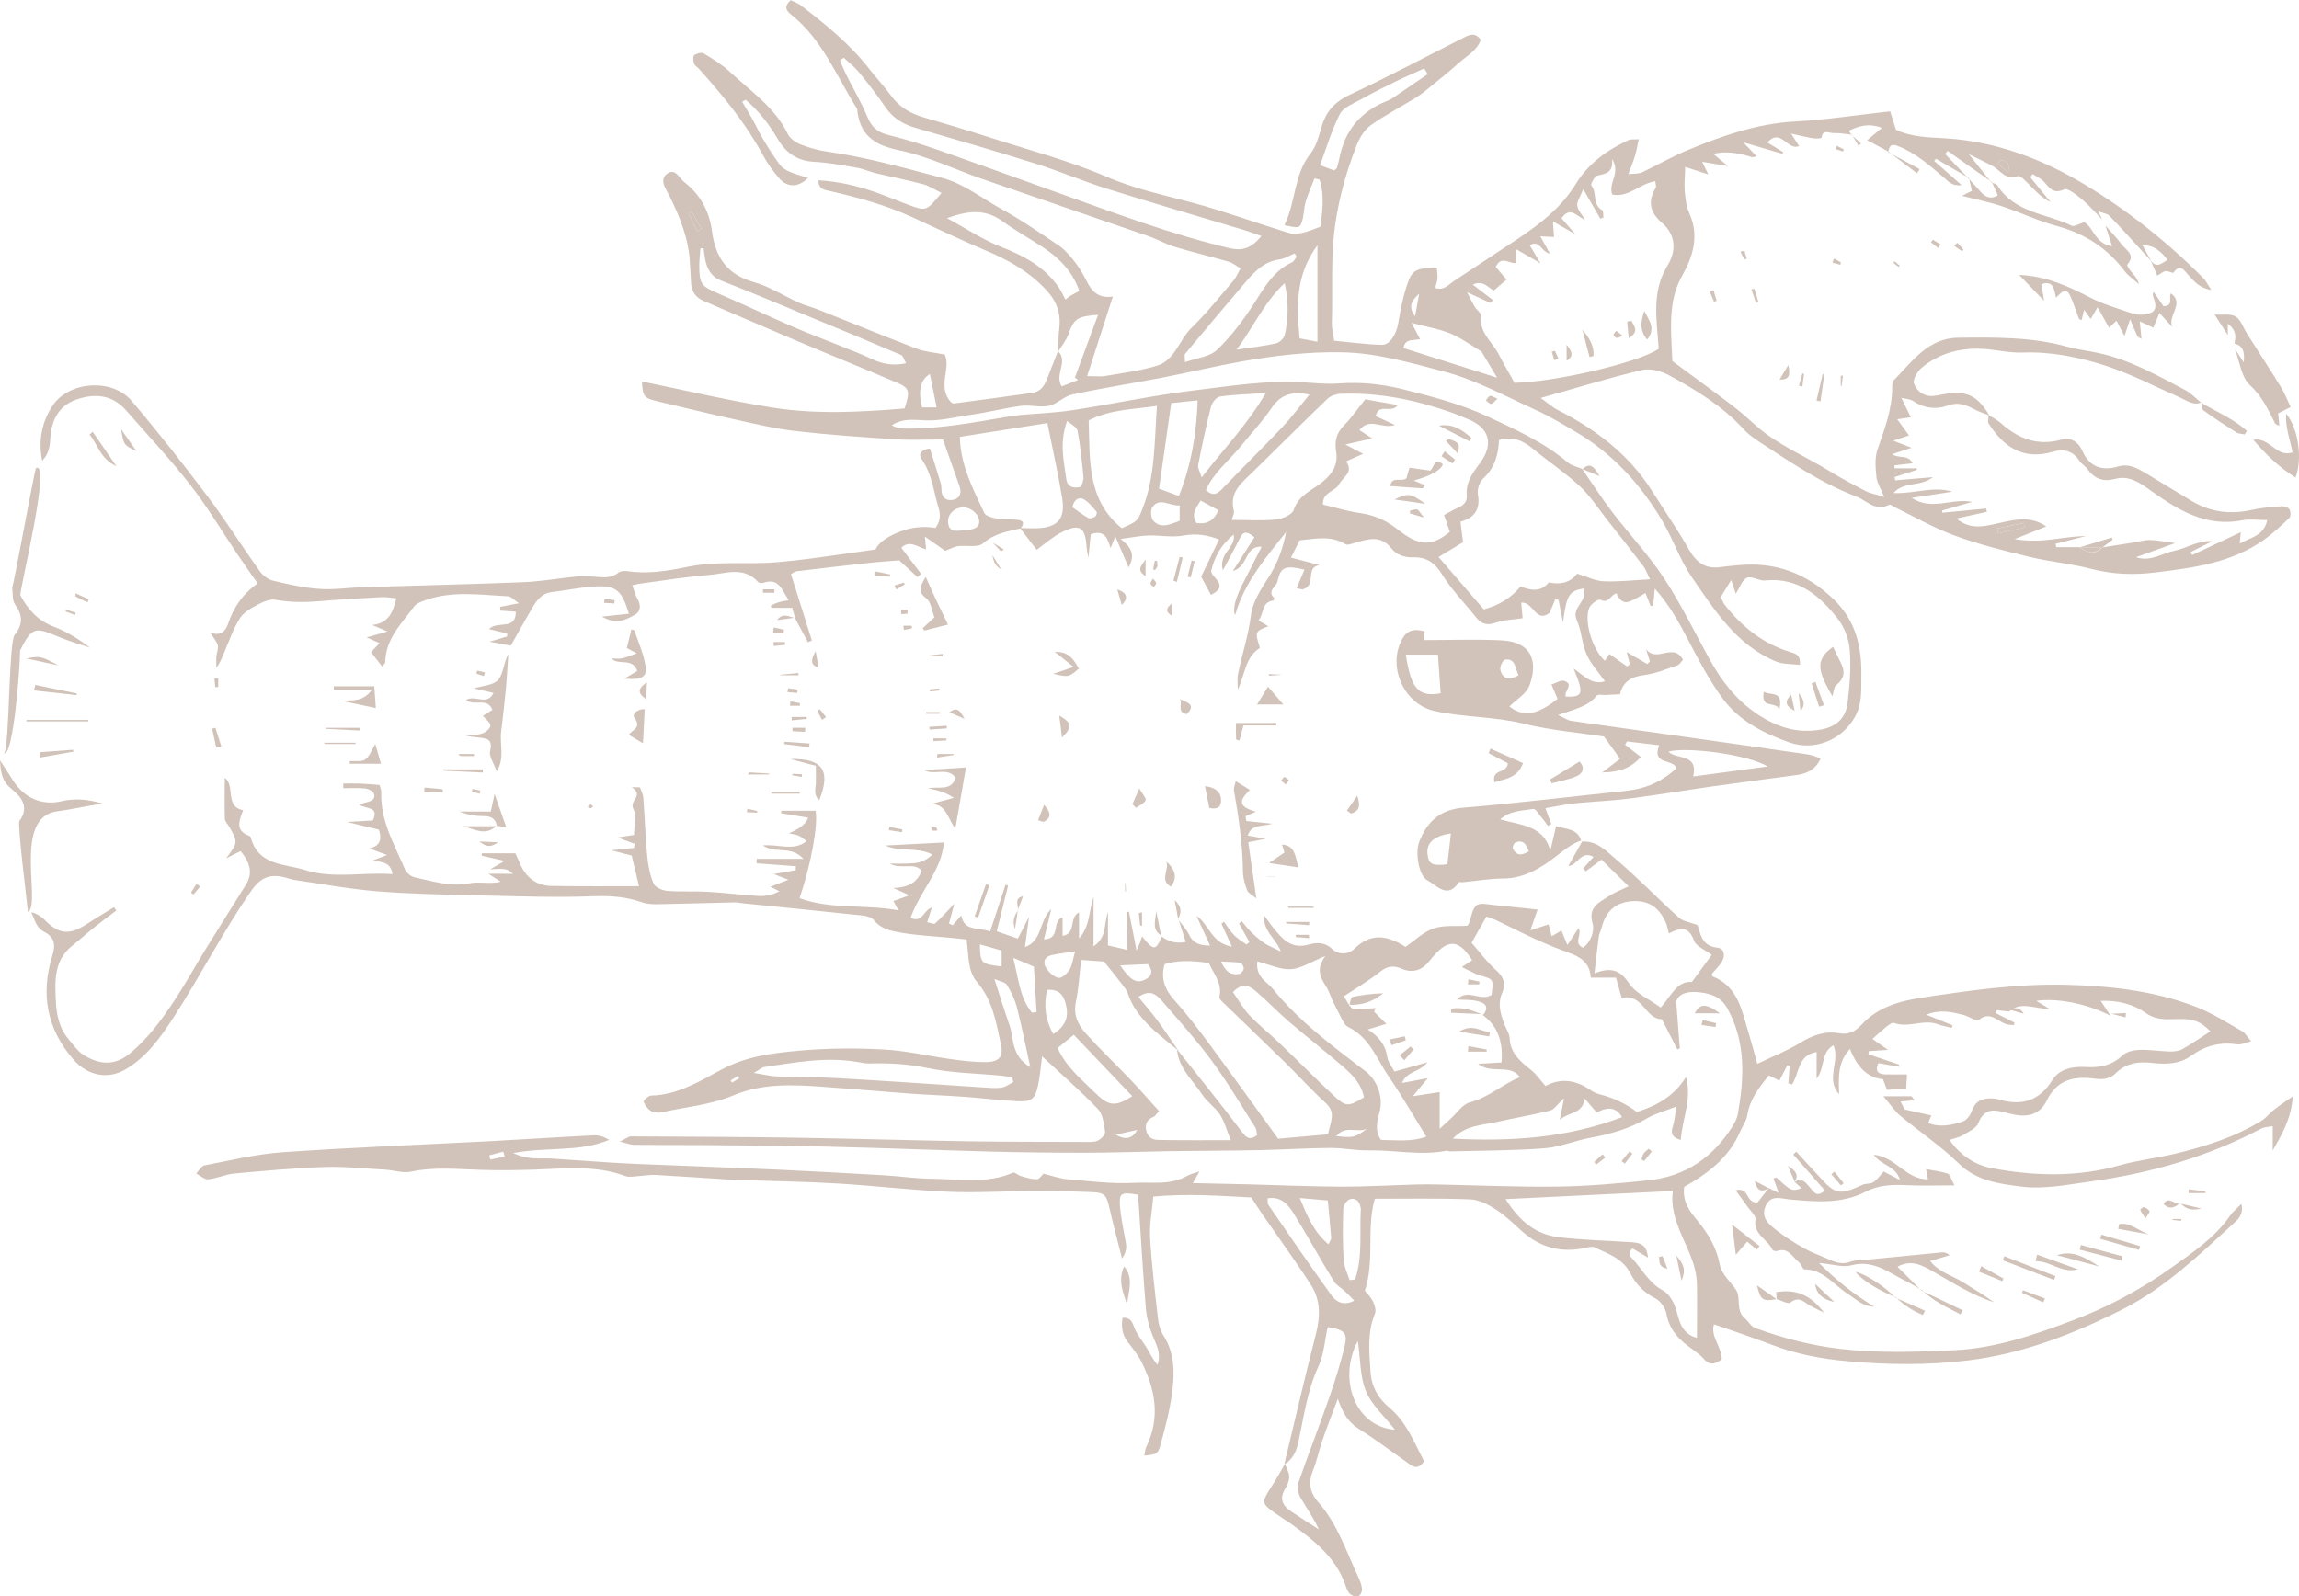 <?xml version="1.0" encoding="UTF-8"?> <svg xmlns="http://www.w3.org/2000/svg" id="Laag_2" data-name="Laag 2" viewBox="0 0 252.82 175.56"><defs><style> .cls-1 { fill: #d1c3b9; } </style></defs><g id="Lobster_02" data-name="Lobster 02"><g><path class="cls-1" d="M4.62,50.57c-.42-2.13,0-4.19,1.15-5.93,1.8-2.73,6.58-3.05,8.7-.55,2.91,3.42,5.69,6.97,8.39,10.55,2,2.65,3.76,5.47,5.7,8.18.34.48.93.93,1.49,1.06,1.68.4,3.38.78,5.09.9,1.56.11,3.15-.14,4.73-.19,5.88-.19,11.77-.31,17.65-.55,2.01-.08,4-.44,6-.64.55-.05,1.1,0,1.65.02.96.05,1.93.29,2.81-.41.24-.19.67-.24.99-.19,2.23.34,4.42-.01,6.59-.46,3.28-.69,6.62-.24,9.92-.52,1.3-.11,2.6-.26,3.89-.43,2.26-.3,4.52-.63,6.91-.97q.5-1.12,2.74-1.98,1.85-.71,3.87-.39c.41-.64.61-1.23.35-2.1-.56-1.85-.73-3.81-1.89-5.47-.39-.56-.06-1.05.91-1.17.4,1.27.81,2.55,1.2,3.85.08.26.05.55.08.83.07.81.63,1.12,1.3.96.73-.17.93-.76.68-1.48-.6-1.69-1.2-3.39-1.82-5.15-1.83,0-3.55.09-5.27-.02-3.66-.24-7.33-.49-10.98-.91-2.27-.26-4.51-.81-6.75-1.3-2.77-.61-5.53-1.29-8.29-1.94-1.6-.38-1.71-.5-1.82-2.21,4.81.98,9.58,2.12,14.41,2.88,4.82.76,9.7.48,14.48.09.62-1.87.55-2.24-.8-2.82-3.77-1.61-7.57-3.14-11.34-4.74-3.32-1.4-6.62-2.85-9.94-4.26-.96-.41-1.38-1.1-1.41-2.1-.02-.62-.09-1.25-.11-1.87-.09-2.77-1.09-5.25-2.31-7.69-.35-.69-1.06-1.61-.28-2.28.95-.81,1.41.45,1.99.89,1.74,1.33,2.74,3.23,3.01,5.33.38,2.94,1.67,4.81,4.63,5.65,1.72.48,3.28,1.51,4.93,2.25.69.31,1.44.49,2.15.77,3.62,1.44,7.22,2.92,10.86,4.31.85.33,1.8.38,3.02.63.76,1.44-.89,3.59.73,5.27.04.02.18.13.29.11,2.89-.38,5.77-.76,8.65-1.17.96-.14,1.35-.88,1.66-1.69.37-.97.76-1.93,1.14-2.9,1.18,1.15-.43,2.54.4,3.88.58-.23,1.19-.46,1.8-.7-.11-.09-.23-.19-.34-.28.84-2.26,1.67-4.53,2.55-6.9-2.37.19-2.65.45-3.28,2.18-.25.68-.75,1.27-1.13,1.9.04-.83.03-1.66.13-2.48.21-1.69-.21-3.02-1.44-4.34-1.91-2.05-4.21-3.31-6.73-4.37-2.73-1.15-5.4-2.44-8.09-3.67-2.86-1.3-5.87-2.12-8.92-2.82-.61-.14-1.28-.15-1.3-1.19,2.24.12,4.35.63,6.42,1.36,1.17.42,2.32.91,3.49,1.34,1.95.72,1.95.71,3.63-1.31-.7-.34-1.32-.76-2-.95-1.74-.47-3.52-.81-5.27-1.23-.67-.16-1.32-.47-1.99-.58-1.57-.27-3.15-.58-4.74-.66-1.87-.1-3.12-.98-4.03-2.54-.95-1.62-2.09-3.08-3.51-4.29-.13.08-.26.16-.38.23.38.64.77,1.27,1.13,1.92.41.73.75,1.5,1.18,2.21.57.95,1.16,1.9,1.82,2.78.26.35.71.62,1.13.8.61.27,1.28.43,1.97.65-.99,1.06-2.25,1.1-3.16.06-.72-.83-1.36-1.75-1.88-2.71-1.87-3.44-4.34-6.43-6.93-9.32-.19-.21-.48-.37-.56-.61-.09-.29-.13-.79.02-.91.26-.2.81-.34,1.04-.2,1.01.61,2.03,1.24,2.89,2.04,2.28,2.12,4.93,3.89,6.36,6.82.24.5.85.94,1.39,1.15.96.38,1.99.67,3.01.81,4.26.61,8.4,1.77,12.55,2.87,2.41.64,4.31,2.2,6.42,3.36,2.25,1.23,4.37,2.69,6.49,4.13.66.45,1.2,1.11,1.7,1.75.51.66.94,1.38,1.31,2.12.56,1.12,1.29,1.94,2.88,1.7-.96,2.97-1.84,5.7-2.83,8.75.92,0,1.46.08,1.97-.01,1.91-.33,3.86-.57,5.7-1.13,2-.61,2.46-2.86,3.84-4.2,1.64-1.59,3.07-3.4,4.56-5.14.31-.36.49-.82.8-1.37-.47-.27-.84-.59-1.26-.72-2-.58-4.02-1.06-6.01-1.66-.99-.3-1.9-.84-2.87-1.17-6.09-2.11-12.19-4.18-18.28-6.29-3.06-1.06-6.02-2.52-9.16-3.16-2.79-.57-4.33-1.73-4.58-4.54-2.25-3.55-3.79-7.59-7.21-10.33-.56-.45-.91-.89-.1-1.63.36.18.81.33,1.17.61,2.69,2.07,5.33,4.21,7.44,6.91.8,1.03,1.7,1.98,2.47,3.04.91,1.24,2.13,1.92,3.57,2.34,2.39.7,4.77,1.41,7.14,2.17,4.34,1.4,8.79,2.56,12.96,4.36,3.05,1.32,6.2,1.98,9.34,2.82,3.62.97,7.15,2.27,10.74,3.37.47.14,1.05.06,1.54-.05.59-.13,1.15-.39,1.88-.65.21-1.65.49-3.44-.1-5.2l-.55-.11c-.33.86-.71,1.7-.97,2.58-.2.66-.17,1.39-.37,2.05-.25.86-.38.87-1.97.5,1.28-2.53,1.01-5.53,2.88-7.88.62-.78.91-1.86,1.19-2.85.48-1.73,1.45-2.83,3.13-3.61,4.27-2,8.44-4.22,12.65-6.34.59-.3,1.18-.49,1.74.29-.36,1.16-1.46,1.72-2.3,2.47-1.19,1.06-2.44,2.06-3.68,3.07-.42.35-.87.67-1.34.95-1.6.98-3.28,1.85-4.8,2.94-.68.49-1.19,1.35-1.51,2.16-1.12,2.84-1.94,5.73-2.38,8.81-.51,3.61-.24,7.18-.36,10.76-.02.55.14,1.1.26,1.95,1.75.16,3.5.41,5.26.45.87.02,1.57-1.19,1.77-2.31.23-1.36.48-2.73.9-4.03.62-1.93.92-2.06,3.35-2.16.03.38.1.77.08,1.16-.02.33-.15.66-.25,1.09.96.31,1.46-.37,2.05-.76,1.86-1.22,3.7-2.45,5.55-3.67,2.97-1.94,5.93-3.88,7.85-7,1.39-2.27,3.46-3.76,5.84-4.85.22-.1.52-.04,1.09-.08-.16.74-.25,1.31-.42,1.86-.18.59-.42,1.16-.73,1.98.65-.08,1.13-.02,1.51-.2,1.69-.79,3.31-1.74,5.03-2.45,3.78-1.56,7.6-2.91,11.76-3.14,3.47-.19,6.91-.72,10.5-1.12.22.71.42,1.34.64,2.03,1.71.81,3.59.83,5.46.94,5.54.34,10.64,2.28,15.28,5.07,4.75,2.86,9.12,6.34,13.06,10.31.28.28.46.67.87,1.3-1.34-.23-1.9-.97-2.53-1.66-.42-.46-.88-1.31-1.62-.25-.07.09-.59-.21-.87-.17-.29.05-.55.3-.91.5-.23-.52-.48-1.09-.73-1.65.69.91,1.22.25,1.86-.08-.71-.89-1.39-1.6-2.78-1.64.4.74.69,1.26.98,1.78-.54-.6-1.08-1.19-1.62-1.79-.99-1.08-1.97-2.17-3-3.22-.21-.21-.6-.25-1.21-.48.24.5.34.71.44.92-.72-.74-1.39-1.53-2.17-2.18-.61-.51-1.6-1.33-2.03-1.14-1.26.57-1.63-.24-2.25-.89-.33-.34-.8-.54-1.2-.8-.09.11-.18.23-.27.34.75.91,1.5,1.83,2.24,2.74-.92-.41-1.53-1.11-2.19-1.76-.44-.43-1.11-1.2-1.42-1.09-1.37.48-1.92-.67-2.81-1.14-.76-.41-1.55-.77-2.57-1.28.97,1.22,1.72,2.16,2.47,3.1,0,0,.05-.04.05-.04-1.62-1.14-3.24-2.28-4.86-3.42-.09.11-.18.22-.26.34.86.9,1.71,1.8,2.57,2.7,0,0,.05-.05.05-.05-1.21-.71-2.42-1.41-3.62-2.12-.07.08-.14.15-.21.23.94.83,1.87,1.66,3.02,2.67-1.01.13-1.42-.37-1.9-.79-1.58-1.34-3.11-2.73-5.1-3.51-.84-.33-.96.07-1.07.67l.04-.05c-.71-.38-1.41-.76-2.36-1.26.62-.52,1.02-.85,1.62-1.36-1.47-.55-2.56-.21-3.64.33.11.16.21.31.32.47,0,0,.05-.05.05-.05-.69-.07-1.38-.2-2.07-.18-.44.02-1.19-.47-1.3.53,0,.05-.59.1-.89.05-.66-.1-1.3-.27-2.46-.52.48.75.68,1.06.88,1.36-1.22.61-2.02-2.06-3.48-.38.6.37,1.17.72,1.73,1.06-.03.06-.06.12-.08.18-1.29-.38-2.57-.75-4.3-1.26.64.68,1,1.06,1.46,1.54-.24.04-.42.12-.55.08q-2.51-.81-4.2-.34c.55.45.97.81,1.6,1.33-.99-.17-1.79-.3-2.83-.47.26.54.41.86.67,1.39-.85-.28-1.54-.5-2.54-.83-.02,1-.12,1.86-.05,2.71.07.82.19,1.7.52,2.44,1.1,2.44.37,4.73-.78,6.78-1.22,2.15-1.3,4.35-1.23,6.65.03.9.08,1.8.13,2.78,2.12,1.57,4.31,3.16,6.46,4.79.94.71,1.83,1.5,2.71,2.29,2.41,2.15,5.4,3.35,8.11,5.02,1.29.79,2.63,1.51,3.98,2.2.52.27,1.12.36,2.03.64-.4-.98-.79-1.56-.85-2.19-.1-1-.2-2.09.11-3,.77-2.24,1.63-4.43,1.62-6.85,0-.27.02-.63.18-.79,2.02-2.06,3.78-4.65,7.08-4.68,4.01-.04,8.05-.11,11.98.99,1.12.31,2.3.44,3.44.69,3.44.74,6.48,2.46,9.55,4.08.65.34,1.17.92,1.75,1.39l.06-.05c-.9.41-1.6-.17-2.34-.5-2.72-1.19-5.38-2.59-8.19-3.51-2.94-.95-6-1.57-9.17-1.46-1.44.05-2.88-.31-4.33-.4-2.51-.15-4.83.46-6.78,2.09-.46.39-.98,1.27-.84,1.7.28.82,1.06,1.45,2.1,1.39.41-.03.82-.14,1.23-.21,2.46-.42,3.68.16,4.96,2.35-.56-.23-1.15-.4-1.67-.69-.89-.49-1.8-.79-2.79-.43-1.42.51-2.72.34-3.98-.5-.25-.17-.61-.17-1.23-.32.42.87.71,1.45,1.04,2.14-.45.07-.81.12-1.49.22.51.71.9,1.25,1.29,1.78-.48.16-.9.3-1.73.58.91.35,1.41.54,2.02.78-.82.27-1.42.46-2.15.7.78.54,1.74-.02,2.26,1-.76.09-1.39.16-2.01.23,0,.11.02.22.03.33h2.45c0,.06-.01.12-.02.17-.81.26-1.63.53-2.44.79.02.12.05.24.07.36,1.25-.11,2.5-.21,4.15-.35-1.43,1.12-3.15.41-4.34,1.75,2.34.09,4.39-.8,6.48-.15-1.49.23-2.98.45-4.47.68,2.24,1.46,4.41-.02,6.65.44-1.1.32-2.2.63-3.31.95.01.08.03.16.04.24,1.61-.15,3.22-.31,4.82-.46.02.12.04.24.06.36-1.04.23-2.07.46-3.34.74,1.44,1.19,2.84.9,4.14.62,1.96-.42,3.87-1.05,5.74.25-.97.39-2.01.81-3.47,1.39,2.96.54,5.35-.32,7.82-.33-1.11.28-2.22.57-3.33.85.03.12.05.25.08.37.83,0,1.66,0,2.49,0,.84.51,1.68.99,2.53.03,1.15-.18,2.31-.36,3.46-.54.61-.1,1.22-.29,1.82-.28.83.02,1.65.2,2.78.34-1.6.57-2.96,1.06-4.32,1.55,1.61.55,2.84-.42,4.22-.7,1.4-.29,2.65-1.19,4.16-1.05-.79.4-1.58.79-2.37,1.19.06.11.12.22.17.33,1.77-.83,3.53-1.66,5.35-2.52-.04.42-.07.71-.12,1.25,1.22-.7,2.6-.77,3.04-2.58-1.03,0-1.93-.14-2.77.02-3.96.79-7.06-1.13-10.02-3.24-1.25-.89-2.38-1.72-3.95-1.31-1.31.35-2.28,0-3.05-1.09-.23-.34-.65-.55-.87-.89-.72-1.12-1.77-1.35-2.91-1.01-3.26.96-5.42-.5-7.08-3.1-.14-.22,0-.62,0-.94.46.3.96.55,1.36.91,1.95,1.73,4.07,2.54,6.72,1.78.94-.27,1.81.3,2.21,1.22.79,1.82,2.17,2.27,3.93,1.76,1.23-.36,2.16.2,3.12.77,1.66,1,3.3,2.01,4.96,3,2.07,1.25,4.27,1.53,6.63,1,1.07-.24,2.18-.32,3.28-.4.29-.02.73.12.87.34.15.23.16.78-.01.94-.89.85-1.79,1.7-2.79,2.41-3.59,2.55-7.8,3.09-12.01,3.6-2.37.29-4.68.2-7.02-.41-2.21-.58-4.53-.77-6.75-1.31-2.77-.67-5.55-1.36-8.22-2.34-2.31-.84-4.47-2.1-6.69-3.17-.18-.09-.42-.29-.52-.23-1.5.81-2.45-.45-3.63-.9-3.94-1.5-7.37-3.87-10.86-6.15-.58-.38-1.14-.82-1.6-1.33-2.3-2.51-5.17-4.23-8.09-5.84-.86-.47-2.07-.81-2.98-.6-3.64.86-7.22,1.97-11.17,3.08.77.55,1.27,1.01,1.86,1.31,4.15,2.12,7.77,4.83,10.32,8.82,1.38,2.17,2.84,4.29,4.11,6.52.82,1.44,1.82,2.2,3.5,1.95.62-.09,1.25-.14,1.87-.2,4.1-.41,7.55.85,10.55,3.74,2.46,2.37,3.1,5.25,3.05,8.42-.03,1.51.12,3.03-.68,4.48-1.43,2.6-4.49,3.83-7.27,2.84-2.8-1-5.44-2.34-7.23-4.73-1.56-2.09-2.78-4.47-4-6.79-.95-1.82-1.94-3.59-3.53-5.4-.08.86-.13,1.36-.18,1.87-.09.02-.18.05-.27.07-.18-.44-.36-.89-.58-1.44-.63.34-1.16.7-1.73.92-.78.3-1.16-.27-1.47-.88-.63.12-.84,1.19-1.77.69-.2-.11-1.01.45-1.19.85-.65,1.46.31,4.61,1.69,5.87.17-.26.34-.51.5-.75.68.47,1.32.93,1.96,1.38.09-.09.19-.18.28-.27-.11-.42-.21-.83-.33-1.32.82.48,1.54.9,2.26,1.32.1-.1.2-.2.29-.3-.11-.33-.21-.66-.43-1.33,1.24,1.54,2.97-.81,4.07,1.15-.19.19-.36.53-.63.62-1.18.41-2.37.9-3.6,1.06-1.39.18-2.37.68-2.7,2.12-.59.03-1.07.05-1.55.08-.35.02-.87-.11-1.01.07-.98,1.23-2.48,1.51-4.26,2.13.75.35,1.07.59,1.42.64,3.65.53,7.3,1.03,10.95,1.54,5.02.71,10.04,1.42,15.06,2.15.44.06.86.25,1.47.44-.63,1.34-1.62,1.7-2.75,1.85-3.02.41-6.04.79-9.05,1.22-3.08.44-6.15.96-9.23,1.35-1.99.26-4.01.32-6.01.53-1.02.1-2.03.33-3.24.53.26.72.45,1.23.64,1.74-.12.07-.25.14-.37.21-.23-.32-.45-.65-.71-.95-.28-.34-.66-.96-.89-.92-1.16.22-2.46.13-3.65,1.15,2.26.66,4.74.62,5.52,3.44.23-.98.42-1.78.63-2.68,1.26.35,2.39.3,2.75,1.6,0,0,.06-.05.06-.05-1.06.35-1.86,1.03-2.75,1.71-1.67,1.29-3.54,2.48-5.87,2.49-1.49,0-2.99.27-4.48.41-.14.01-.36-.06-.4,0-1.25,1.9-2.42.34-3.44-.2-.98-.51-1.38-3.04-.93-4.22.87-2.27,2.31-3.58,4.91-3.79,5.95-.49,11.88-1.23,17.82-1.84,2.15-.22,4-1.02,5.57-2.5-.37-1.07-2.76-.3-1.9-2.52-1.26-.15-2.41-.29-3.55-.42l-.2.36c.58.45,1.15.9,1.73,1.35-1,1.12-2.19,1.68-4.24,1.7.65-.5,1.29-.99,1.96-1.5-.5-.7-1.01-1.4-1.77-2.45-2.67-.41-5.81-.67-8.82-1.41-3.26-.81-6.62-.68-9.86-1.41-3.44-.78-5.24-5.11-3.4-8.09q.71-1.16,2.35-.65c-.02.37-.05.74-.06.95,2.86,0,5.63-.1,8.4.02,3.73.16,4.07,2.63,3.19,4.98-.34.92-1.45,1.55-2.2,2.3,1.48,1.18,3,1,5.29-.83-.2-.46-.4-.95-.67-1.59.51-.15,1.04-.51,1.41-.39,1.14.38-.09,1.16.17,1.73,1.9.07,2.03-.31.85-3.1,1.19.84,2.06,1.87,3.45,1.41-.69-.99-1.54-1.88-2.01-2.95-.53-1.19-.55-2.61-1.09-3.79-.64-1.42,1.36-2.14.72-3.46-1.56.28-1.84.72-2.23,3.74-.21-1.1-.35-1.8-.49-2.5-.12-.02-.24-.03-.36-.05-.22.52-.43,1.04-.62,1.49-1.55,1.16-1.75-1.22-3.12-1.13.06.69.11,1.27.15,1.72-.97.15-2.01.16-2.93.48-.96.34-1.58.18-2.19-.58-1.24-1.57-2.68-3.01-3.72-4.7-.8-1.3-1.74-1.95-3.18-1.9-.99.03-1.85-.28-2.42-1-1.17-1.48-2.54-1.01-3.95-.61-.36.1-.86.31-1.1.16-1.62-.99-3.31-.59-5.03-.42-.3.59-.59,1.16-.96,1.9,1.15.3,2.13.55,3.15.82-1.67.25-.24,2.25-1.88,2.68-.08-.02-.47-.1-.64-.13.27-.65.56-1.33.86-2.05-2.1-.49-2.63-.32-2.97,1.31-.12.58-1.19,1.04-.36,1.8.04.03-.04.29-.08.29-1.34.14-1,1.45-1.65,2.19.42.25.76.44,1.09.64-1.48.56-1.49.6-.93,2.38-1.67,1.07-1.62,2.94-2.43,4.58,0-.56-.09-1.14.02-1.68.43-2.16,1.15-4.24,1.42-6.47.17-1.44,1.08-2.85,1.9-4.12,1.02-1.57,1.62-3.24,1.98-5.07-2.24,2.83-4.61,5.57-5.61,9.15q-.47-1,1-3.77c.64-1.22,1.25-2.45,1.91-3.75-1.9-.11-1.41,2.16-3.17,2.68.93-1.45,1.64-2.56,2.38-3.72-.73-.59-1.18-.77-1.6.09-.52,1.07-1.11,2.11-1.87,3.55-.52-1.92,1.41-2.39,1.2-3.94-1.42,1.11-2.1,2.45-2.48,3.96-.06.23.24.6.46.83.87.93.36,1.4-.49,1.85-.37-.69-.71-1.31-1.08-2,.6-1.25,1.25-2.61,1.97-4.1-1.39-.52-2.55-.67-3.89-.43-1.26.23-2.61-.04-3.91,0-.84.02-1.67.2-3.04.38,1.43,1.03,1.52,1.98.89,3.13-.4-.93-.79-1.85-1.46-3.42-.21.52-.35.88-.52,1.29-.32-1.01-.62-2.07-2.18-1.52-.07.68-.14,1.41-.26,2.59-.12-.67-.18-.87-.19-1.07-.13-2.32-.75-2.75-2.79-1.72-.94.47-1.75,1.22-2.71,1.91-.53-.69-1.18-1.54-1.83-2.39.63,0,1.25.04,1.87.02,2.25-.08,3.13-1.03,2.77-3.29-.44-2.7-1.05-5.38-1.63-8.28-3.23.51-6.41,1.01-9.63,1.52.08,3.17,1.47,5.74,2.68,8.35.16.36.89.55,1.38.63.81.13,1.66.03,2.46.17.59.1.51.54.15.92-1.46.33-2.89.56-4.13,1.65-.57.49-1.82.18-2.75.3-.38.05-.74.26-1.4.51-.49-.35-1.27-.89-2.23-1.56.05.5.08.86.13,1.4-.91-.24-1.83-1.08-2.72-.17.75.99,1.46,1.92,2.17,2.86-.13.12-.26.24-.39.36-.71-.65-1.43-1.3-2.02-1.84-1.15.1-2.22.16-3.29.28-2.67.29-5.33.6-7.99.92-.24.03-.47.24-.62.32.79,2.5,1.54,4.9,2.3,7.29-.14.07-.28.14-.42.21-.48-.88-.95-1.76-1.43-2.65l.03.02c-.12-.39-.24-.78-.35-1.17h-2.28c-.02-.08-.05-.16-.07-.24.27-.12.53-.27.81-.35.32-.1.66-.15,1.17-.26-.77-1.08-1.05-2.49-2.79-1.9-.17.06-.48.03-.58-.08-1.58-1.78-3.58-.92-5.4-.78-2.49.19-4.95.61-7.43.93-.26.03-.52.1-1.01.2.23.61.34,1.12.6,1.56.39.67.28,1.35-.27,1.66-.97.56-2.05,1.16-3.66.23,1.23-.13,2.07-.22,2.96-.32-.74-2.42-1.31-3.04-3.29-3.01-1.72.03-3.43.43-5.15.62-1.03.11-1.61.79-2.08,1.57-.81,1.36-1.57,2.75-2.47,4.33-.56-.1-1.26-.23-2.33-.43.89-.27,1.41-.42,1.93-.58v-.32c-.58-.14-1.16-.29-2-.49.96-.97,2.97.21,2.95-1.91-.58-.04-1.13-.08-1.68-.12-.02-.14-.03-.27-.05-.41.61-.12,1.21-.24,2.08-.4-.51-.33-.86-.75-1.22-.77-3.04-.14-6.11-.64-9.09.44-.43.16-.96.34-1.21.68-1.39,1.88-3.16,3.58-3.19,6.17,0,.11-.15.21-.34.44-.41-.53-.8-1.04-1.22-1.58.25-.26.51-.54.94-.99-.57-.25-1.02-.46-1.42-.63.52-.15,1.15-.33,2.28-.65-.87-.38-1.27-.55-1.67-.72,1.8-.18,2.3-1.42,2.65-2.93-.55-.05-1.09-.16-1.63-.13-2.22.12-4.44.24-6.65.43-1.66.14-3.3.17-4.96-.14-.58-.11-1.32.17-1.88.47-.75.4-1.61.85-2.05,1.52-.71,1.09-1.14,2.36-1.66,3.57-.27.63-.47,1.28-.96,1.92,0-.41-.03-.82,0-1.22.03-.41.24-.85.16-1.23-.1-.42-.44-.79-.82-1.41,1.12.39,1.67-.14,1.95-.98.59-1.76,1.56-3.25,3.25-4.44-.75-1.08-1.46-2.08-2.15-3.1-1.75-2.59-3.35-5.3-5.27-7.76-2.2-2.83-4.67-5.45-7.03-8.16-1.54-1.77-3.51-1.91-5.53-1.19-1.93.68-2.72,2.35-2.82,4.26-.05.97-.21,1.77-.89,2.45M174.02,51.62l-.03-.05c1.09,1.58,2.13,3.21,3.3,4.74,1.89,2.47,4.04,4.76,5.74,7.35,1.86,2.83,3.34,5.92,4.99,8.89,1.3,2.34,2.89,4.42,5.14,5.94,2.15,1.45,4.43,2.24,7.08,1.76,1.65-.3,2.71-1.22,2.92-2.82.25-1.92.4-3.89.27-5.81-.08-1.18-.53-2.51-1.25-3.45-1.98-2.58-4.37-4.65-7.98-4.33-.14.01-.28.03-.42,0-.58-.11-1.3-.49-1.71-.27-.5.27-.73,1.03-1.18,1.74-.16-.49-.29-.87-.51-1.51-.48.78-.82,1.34-1.15,1.87.17.35.26.63.43.85,1.89,2.4,4.18,4.26,7.14,5.18.59.18,1.24.28,1.13,1.44-.93-.12-1.86-.06-2.63-.38-4.34-1.8-6.75-5.64-9.25-9.27-1.33-1.92-2.07-4.23-3.28-6.25-2.37-3.98-5.43-7.35-9.47-9.73-1.43-.84-2.86-1.71-4.38-2.4-3.35-1.51-6.64-3.34-10.15-4.25-3.66-.95-7.34-2.04-11.22-2.11-3.75-.07-7.42.37-11.08,1.02-2.92.52-5.81,1.22-8.72,1.78-3.27.63-6.56,1.14-9.82,1.84-.91.19-1.67,1.05-2.58,1.25-.96.21-2.04-.13-3.03,0-1.85.24-3.67.72-5.52.98-1.74.24-3.42.72-5.24.61-1.09-.06-2.42-.21-3.49.56.46.24.91.35,1.36.35,3.84.06,7.6-.66,11.36-1.3.48-.08.95-.14,1.43-.19,1.91-.18,3.83-.24,5.72-.53,4.44-.68,8.85-1.63,13.31-2.17,4.03-.49,8.07-1.15,12.17-.89,1.25.08,2.5.21,3.74.12,2.44-.18,4.77.05,7.17.65,3.17.8,6.29,1.59,9.28,2.99,3.09,1.45,6.18,2.82,8.81,5.06.42.36,1.05.47,1.58.7ZM164.34,31.93c-.49.02-1.09-1.25-2.38-.62.83.64,1.53,1.17,2.23,1.7-.09.11-.19.22-.28.32-.7-.33-1.41-.65-2.58-1.19.44.84.62,1.24.85,1.61.22.35.73.69.69.98-.25,1.83,1.21,2.84,1.92,4.2.54,1.04,1.13,2.05,1.76,3.18,4.55-.09,13.76-2.26,15.86-3.75-.21-3.13-.83-6.2.95-9.12,1-1.64.96-3.39-.6-4.74-1.33-1.15-1.58-2.34-.69-3.83.1-.17-.02-.48-.04-.73-1.73.25-2.93,1.83-4.73,1.46-.49-1.29.97-2.34-.02-3.91.16,1.58-.75,1.61-1.63,1.83-.31.08-.75.97-.66,1.08.68.79.09,2.13,1.21,2.72.14.08.09.53.13.81-.11.04-.23.09-.34.13-.55-.95-1.1-1.91-1.88-3.26-.34.87-.72,1.37-.66,1.8.07.52.52,1,.85,1.56-.88-.29-1.59-1.58-2.58-.15.43.5.84.97,1.51,1.74-.98-.56-1.58-.9-2.46-1.4.06.83.09,1.27.13,1.72-.46-.02-.88-.04-1.51-.08.4.73.68,1.23,1.06,1.92-.98-.21-1.16-1.62-2.22-.92.33.56.64,1.07,1.18,1.97-1.14-.66-1.8-1.04-2.69-1.56v1.54c-.76.08-1.64-.88-2.23.42.41.48.84.99,1.18,1.39-.42.36-.75.65-1.35,1.17ZM153.7,44.59c-.74.94-2.08-.31-2.41,1.18.65.3,1.3.59,2.11.97-1.38.51-2.77-.9-3.9.57.53.35.96.63,1.4.92-.98.22-1.83.41-2.96.66.83.43,1.33.7,1.96,1.03-.7.31-1.19.53-1.88.83.9,1.22-.34,1.7-.75,2.5-.42.83-1.84.84-1.79,2.25,1.36.32,2.69.74,4.05.93,1.43.2,2.68.7,3.82,1.54.5.37.99.77,1.53,1.09,1.6.98,2.89.82,4.56-.56-.19-.54-.39-1.11-.64-1.85.54-.28.99-.56,1.48-.77.62-.27,1.09-.64,1.02-1.39-.13-1.45.67-2.51,1.47-3.58,1.54-2.08,1.02-3.87-1.39-4.83-.58-.23-1.15-.49-1.74-.7-3.97-1.39-8.03-2.24-12.25-2.06-.48.02-1.07.23-1.41.55-2.74,2.63-5.43,5.32-8.14,7.98-1.23,1.2-2.71,2.26-2.15,4.36.07.26-.14.6-.24.98,1.74,0,3.34.11,4.91-.05.69-.07,1.74-.53,1.91-1.05.54-1.65,2.06-2.17,3.18-3.09,1.15-.95,1.71-1.93,1.48-3.37-.18-1.1.04-2.01.87-2.84.83-.83,1.5-1.82,2.33-2.86,1.09.19,2.27.4,3.58.62ZM160.89,59.64c-.94.57-1.73,1.05-2.69,1.63,1.81,2.1,3.43,3.97,4.97,5.76q2.53-.66,4.04-2.52c1.03.4,2.21.7,3.11-.45,1.28.29,2.39.01,3.12-.96,1.08.33,1.99.8,2.91.84,1.62.07,3.26-.12,5.1-.22-.28-.56-.44-1.07-.76-1.48-1.3-1.71-2.64-3.4-3.97-5.09-.98-1.24-1.84-2.6-2.98-3.66-1.62-1.5-3.47-2.73-5.18-4.14-1.07-.89-2.19-1.37-3.71-.96-.07,1.61-.47,3.08-1.74,4.24-.4.37-.68,1.19-.59,1.72.31,1.69-.39,2.63-1.91,3.03.11.87.2,1.61.28,2.26ZM138.73,25.97c-.77-.27-1.34-.5-1.93-.67-5-1.5-10.02-2.96-15-4.52-2.65-.83-5.22-1.93-7.88-2.77-4.38-1.38-8.79-2.65-13.19-3.93-1.39-.4-2.52-1.06-3.36-2.29-.9-1.33-1.89-2.59-2.9-3.83-.49-.6-1.11-1.08-1.68-1.61-.14.11-.28.22-.42.33.24.53.46,1.07.72,1.59.78,1.55,1.66,3.06,2.33,4.66.46,1.08,1.11,1.63,2.24,1.91,1.88.46,3.74,1.04,5.57,1.68,4.38,1.53,8.74,3.12,13.11,4.68,6.22,2.22,12.39,4.56,18.84,6.09,1.44.34,2.41.03,3.53-1.31ZM123.36,58.11c1.75-.77,1.74-.82,2.23-2.02,1.46-3.61,1.35-7.42,1.64-11.44-2.59.39-5.07.36-7.51,1.59.16,4.32-.23,8.72,3.65,11.87ZM77.39,27.32l-.36-.02c-.04.61-.12,1.22-.13,1.83,0,2.15.19,2.34,2.2,3.2,2.74,1.17,5.43,2.46,8.16,3.64,1.71.74,3.47,1.39,5.2,2.09,1.15.47,2.32.91,3.44,1.44,1.16.55,2.33.75,3.74.46-.22-.38-.31-.81-.54-.91-3.25-1.39-6.51-2.74-9.78-4.09-3.33-1.38-6.65-2.78-10-4.09-1.14-.45-1.56-1.29-1.78-2.35-.08-.4-.11-.81-.17-1.22ZM104.14,23.99c2.14,1.16,3.93,2.37,5.89,3.14,2.57,1,4.88,2.22,6.45,4.56.27.4.46.85.69,1.27.14-.12.29-.24.43-.36.36-.2.71-.39,1.09-.6-.74-2.13-2.18-3.59-3.94-4.76-1.5-1-3.08-1.87-4.53-2.92-1.84-1.33-3.71-1.19-6.08-.32ZM142.58,28.23c-.07-.12-.13-.24-.2-.36-.55.23-1.09.58-1.66.66-1.66.22-2.71,1.29-3.71,2.46-2.25,2.63-4.47,5.28-6.69,7.94-.09.11-.01.36-.01.91,1.31-.47,2.72-.59,3.52-1.35,1.53-1.47,2.85-3.21,4.01-5,1.17-1.81,2.17-3.69,4.25-4.64.21-.1.33-.4.5-.61ZM127.45,53.75c.84.31,1.39.52,2.19.81,1.37-3.4,1.92-6.79,2.07-10.52-1.01.1-1.86.19-2.91.3-.45,3.18-.89,6.23-1.34,9.4ZM139.2,43.23c-1.95.13-3.51.17-5.04.39-.38.06-.87.65-.98,1.09-.54,2.13-1,4.29-1.42,6.45-.06.31.18.67.39,1.35,2.43-3.13,4.96-5.73,7.05-9.28ZM143.99,43.4c-2.16-.44-3.26.16-4.19,1.53-1,1.46-2.23,2.77-3.35,4.15-1.28,1.58-2.95,2.85-3.84,4.82.88.81,1.36.34,1.94-.27,2.14-2.24,4.36-4.42,6.49-6.67.98-1.04,1.83-2.19,2.95-3.55ZM164.64,41.54c-.57-.95-1.18-1.96-1.73-2.88-1.15-.68-2.22-1.49-3.42-1.98-1.27-.52-2.67-.74-4.26-1.16.39.74.65,1.24.94,1.8-.85.12-1.71-.04-1.81.97,3.5,1.11,6.96,2.2,10.27,3.25ZM157,8.15c-.13-.21-.26-.41-.38-.62-1.05.48-2.11.93-3.15,1.44-1.29.63-2.57,1.27-3.82,1.97-.82.46-1.92.86-2.3,1.6-.9,1.74-1.45,3.66-2.19,5.63.72.27,1.18.44,1.56.58.21-.19.29-.23.3-.29.09-.33.19-.66.26-1,.59-3.12,2.37-5.23,5.32-6.38.19-.07.38-.17.55-.29,1.29-.87,2.57-1.76,3.86-2.64ZM135.97,38.46c1.79-.27,3.09-.4,4.36-.69.38-.09.86-.55.95-.92.39-1.73.46-3.49,0-5.71-2.33,2.19-3.39,4.79-5.3,7.32ZM144.88,26.97c-2.42,3.28-2.3,6.67-1.96,10.25.59.11,1.18.22,1.96.37v-10.61ZM194.41,84.31c-2.4-1.39-9.05-2.17-10.94-1.63.88.91,3.32.16,2.73,2.73,2.77-.37,5.49-.74,8.21-1.1ZM154.6,72.01c.57,3.79,1.42,4.68,3.83,4.25-.09-1.35-.19-2.7-.3-4.25h-3.53ZM117.35,46.3c-.88,2.43-.35,4.44-.08,6.45.11.81.81,1.03,1.64.78.09-.37.27-.71.24-1.03-.17-1.71-.33-3.44-.65-5.12-.08-.42-.75-.73-1.15-1.08ZM159.56,91.68c-1.96.28-2.77,1.1-2.56,2.4.16,1,.53,1.17,2.17.99.12-1.07.25-2.14.39-3.39ZM105.64,58.34c1.53-.02,2.1-.32,2.04-1.06-.06-.75-.92-1.48-1.74-1.47-.99,0-1.77.77-1.68,1.68.08.83.62.99,1.38.86ZM129.73,55.59c-1.13.09-2.18-.93-3,.19-.24.32-.17,1.21.1,1.5.87.94,1.88.36,2.9.01v-1.71ZM103,44.81c-.28-1.41-.51-2.53-.74-3.67q-1.55.92-.86,3.67h1.6ZM132.03,55.06c-.59.93-1.03,1.6-.45,2.47,1.14.16,1.9-.24,2.41-1.4-.61-.33-1.2-.65-1.96-1.07ZM117.94,55.8c.62.43,1.15.85,1.74,1.18.17.1.53-.02.74-.15.13-.08.25-.45.18-.53-.44-.5-.87-1.09-1.43-1.39-.55-.29-1.07.05-1.24.89ZM167,74.29c-.4-.8-.32-1.89-1.49-1.73-.23.03-.58.75-.52,1.07.21,1.06.92,1.22,2.01.66ZM168.12,93.62c-.3-.73-.59-1.31-1.48-.94-.16.07-.35.52-.27.67.39.77.97.81,1.75.28ZM156.06,32.31c-.66.63-1.35,1.32-.44,2.48.18-1,.31-1.74.44-2.48ZM219.66,58.13c.03.18.05.36.08.54.97-.21,1.94-.43,2.91-.64-.03-.17-.07-.33-.1-.5-.96.2-1.93.4-2.89.6ZM76.67,25.45c.16-.1.32-.19.47-.29-.36-.62-.72-1.25-1.07-1.87-.12.07-.24.13-.36.2.32.65.64,1.31.96,1.96ZM220.85,18.95c.2-1.13-.27-1.28-.85-1.31-.07,0-.15.17-.31.37.32.26.65.52,1.16.94Z"></path><path class="cls-1" d="M141.25,161c1.15-4.78,2.26-9.58,3.48-14.34.47-1.85.49-3.65-.52-5.24-1.67-2.62-3.51-5.13-5.28-7.69-.4-.58-.77-1.17-1.32-2.01-3.32-.17-6.98-.45-10.78-.1-.13,1.56-.44,3.07-.35,4.55.17,2.98.53,5.95.87,8.91.07.61.25,1.27.57,1.78,1.31,2.02,1.26,4.26.96,6.46-.26,1.92-.76,3.81-1.28,5.68-.27.97-.47.98-1.76,1.12.08-.36.08-.7.22-.97,1.57-3.22.99-6.33-.54-9.36-.4-.8-1-1.51-1.54-2.23-.58-.78-.69-1.63-.53-2.61,1.13-.05,1.13.83,1.45,1.45.34.66.84,1.25,1.22,1.89.37.62.67,1.27,1.17,1.84.4-1.12-.02-2-.43-2.96-.46-1.06-.77-2.23-.86-3.38-.34-4.14-.57-8.29-.84-12.37-1.78-.31-2.06-.2-2.01,1,.06,1.24.34,2.48.55,3.71.11.65.4,1.3-.31,2.31-.52-2.07-.98-3.78-1.37-5.5-.33-1.48-.52-1.76-1.99-1.81-2.21-.09-4.43-.12-6.64-.11-3.05,0-6.11.21-9.15.07-4.02-.18-8.03-.66-12.05-.9-3.45-.21-6.92-.26-10.38-.38-.34-.01-.69,0-1.04-.02-2.9-.18-5.79-.39-8.69-.55-.61-.03-1.24.09-1.85.13-.48.02-1.02.16-1.45,0-3.3-1.24-6.69-.82-10.08-.71-1.87.06-3.75.08-5.63.03-2.62-.07-5.23-.37-7.86.19-.89.19-1.9-.16-2.85-.22-2.22-.12-4.45-.36-6.66-.29-3.33.11-6.65.42-9.96.72-.96.09-1.88.54-2.84.63-.42.04-.88-.41-1.32-.64.3-.31.57-.83.91-.89,2.87-.55,5.73-1.25,8.63-1.45,7.63-.53,15.28-.82,22.93-1.22,3.74-.2,7.49-.45,11.23-.64.57-.03,1.14.16,1.71.5-3.24,1.38-6.75.75-10.55,1.45,1.67.81,2.98.53,4.23.61,2.21.14,4.42.31,6.63.45,1.65.1,3.3.17,4.96.23,4.37.18,8.74.33,13.11.53,3.95.18,7.91.4,11.86.63,1.73.1,3.46.37,5.19.38,3.01.03,6.07.6,8.99-.67.19-.08.54.29.84.37.58.16,1.18.37,1.77.35.3,0,.58-.47.73-.6.93.22,1.8.54,2.68.61,2.42.2,4.86.52,7.26.39,1.94-.11,4,.3,5.85-.76.34-.2.75-.28,1.36-.49-.28.5-.43.77-.72,1.28,2.05.05,3.97.08,5.89.13,3.46.09,6.92.24,10.39.26,2.77,0,5.55-.16,8.32-.24.76-.02,1.52-.01,2.28,0,4.43.09,8.87.29,13.29.23,3.32-.05,6.65-.34,9.96-.69,4.06-.43,7.11-2.55,9.25-5.99.25-.41.48-.87.56-1.34.68-3.94.9-7.82-1.14-11.54-.72-1.3-1.73-1.63-2.98-1.8-1.29-.17-2.36.07-2.67.99.16,2.03.28,3.6.4,5.16-.09.04-.18.08-.27.13-.54-1.06-1.08-2.11-1.71-3.34-1.79.06-2.12-2.92-4.41-2.32-.24-.85-.42-1.49-.63-2.24h-2.78c-.07-2.07-1.84-2.53-3.11-3-2.54-.94-4.92-2.18-7.35-3.35-.3-.14-.63-.23-1.01-.37-.55.98-1.06,1.88-1.63,2.88.9,1.03,1.73,2.18,2.76,3.08.85.74.98,1.55.62,2.39-.57,1.3-.18,2.44.28,3.62.18.45.49.9.52,1.36.07,1.66,1.14,2.59,2.32,3.51.62.48,1.07,1.17,1.63,1.8q2.43-1.33,5.02.49c.27.19.61.33.93.42q2.32.59,4.1,1.95c2.15-.69,4.1-1.73,5.4-3.86.68,2.43-.4,4.55-.58,6.94-1.11-.35-1.07-.86-.86-1.53.18-.56.22-1.15.39-2.16-1.34.53-2.35.78-3.21,1.29-1.95,1.16-4.04,1.75-6.25,2.15-1.7.31-3.35,1.03-5.05,1.16-3.45.26-6.92.25-10.38.34-.14,0-.28-.09-.41-.07-2.83.56-5.66-.09-8.49-.04-1.44.03-2.89-.28-4.34-.27-2.57.02-5.14.19-7.72.24-3.39.07-6.79.07-10.18.12-3.03.05-6.05.17-9.08.17-3.47,0-6.94-.04-10.41-.13-5.91-.16-11.83-.4-17.74-.54-4.57-.11-9.14-.13-13.71-.17-2.56-.02-5.11,0-7.67-.03-.36,0-.73-.16-1.55-.36.69-.33.96-.57,1.22-.57,5.99.03,11.97.05,17.96.14,6.39.1,12.79.3,19.18.4,4.25.07,8.49.05,12.74.07.49,0,1.02.05,1.44-.14.36-.16.86-.67.82-.96-.13-.88-.25-1.96-.81-2.54-1.84-1.94-3.88-3.69-6.12-5.78-.18,1.31-.24,2.25-.43,3.15-.33,1.54-.71,1.87-2.3,1.79-1.91-.09-3.82-.34-5.73-.48-1.99-.14-3.98-.21-5.97-.35-3.25-.24-6.49-.53-9.73-.76-3.32-.24-6.65-.38-9.8.95-2.52,1.06-5.21,1.26-7.83,1.85-.39.09-.89.05-1.22-.14-.36-.21-.67-.63-.81-1.02-.04-.12.53-.67.83-.67,2.92-.07,5.34-1.58,7.75-2.87,2.76-1.48,5.7-1.82,8.65-2.08,3.04-.27,6.12-.29,9.16-.12,2.48.13,4.93.72,7.4,1.06,1.24.17,2.49.33,3.74.33,1.48,0,2.06-.51,1.77-1.89-.51-2.4-.91-4.91-2.6-6.87-1.14-1.33-.91-2.98-1.19-4.73-.52-.06-1.11-.12-1.7-.18-1.79-.17-3.6-.25-5.38-.55-1.11-.19-2.26-.35-3.13-1.42-.41-.5-1.52-.51-2.33-.6-3.99-.43-7.99-.82-11.98-1.22-.35-.04-.69-.12-1.04-.11-2.77.06-5.53.15-8.3.2-.61.01-1.26-.01-1.83-.21-1.72-.6-3.42-.74-5.27-.67-4.29.16-8.59,0-12.89-.1-3.67-.08-7.34-.15-10.99-.44-3.04-.25-6.05-.81-9.07-1.25-.34-.05-.67-.18-1.01-.27-1.63-.41-2.67-.08-3.77,1.51-3.09,4.46-5.54,9.28-8.47,13.81-1.44,2.21-2.96,4.4-5.33,5.79-1.97,1.15-4.18.68-5.72-1.08-2.95-3.39-3.63-7.24-2.32-11.44.38-1.22.23-2.03-.9-2.61-.9-.47-1.04-1.36-1.41-2.12.11-.1,1.04.36,1.37.71,1.62,1.7,2.8,1.82,4.76.53.97-.64,1.97-1.22,2.95-1.83.09.12.18.24.26.36-.83.63-1.67,1.25-2.48,1.9-.8.64-1.57,1.34-2.37,1.98-2,1.6-1.91,3.82-1.8,6.04.07,1.53.36,2.99,1.37,4.2.53.64,1.03,1.37,1.71,1.79,1.66,1.02,3.33,1.23,5.02-.15,2.08-1.71,3.62-3.85,5.07-6.06,1.18-1.79,2.21-3.68,3.34-5.5,1.45-2.35,2.93-4.69,4.39-7.03.83-1.34.41-2.5-.58-3.7-.5.25-.95.47-1.59.79,1.31-1.72,1.31-1.76.35-3.46-.17-.3-.48-.58-.49-.88-.05-1.48-.02-2.96-.01-4.51,1.19.84-.04,3.19,2.02,3.55-.4,1.09-.96,2.24.68,2.84.06.02.13.08.15.14.82,3.16,3.73,2.9,6.01,3.62,3.11.98,6.32.2,9.58.44-.22-1.47-1.35-1.26-2.12-1.52.32-.12.72-.27,1.53-.58-.92-.34-1.46-.54-1.96-.73,1.04-.21,1.46-.84,1.06-2.06-1-.24-2.06-.5-3.51-.85,1.21-.07,2.03-.12,2.84-.16.75-1.6-.77-1.21-1.49-1.75.36-.11.59-.21.83-.26.53-.12,1-.37.77-.96-.11-.27-.61-.51-.95-.55-.79-.08-1.6-.03-2.4-.03,0-.17-.01-.34-.02-.51.62,0,1.24-.02,1.85,0,.69.03,1.38.09,2.15.15.08.31.2.56.19.81-.12,3.13,1.44,5.74,2.6,8.46.16.38.63.79,1.03.88,2.02.45,4,1.09,6.16.66,1.02-.2,2.14.12,3.35-.16-.39-.25-.77-.5-1.36-.88h2.71c-.67-.57-.87-.61-2.53-.48.63-.36,1.02-.59,1.61-.93-1.01-.23-1.78-.41-2.54-.58l.03-.26h3.68c.13.3.29.59.41.89.64,1.65,1.78,2.67,3.59,2.7,3.17.05,6.34.03,9.6.03-.24-1-.49-2.09-.8-3.37-.47-.12-1.12-.29-2.24-.58,1.15-.12,1.83-.19,2.5-.26.02-.15.04-.3.07-.45-.66-.24-1.31-.49-1.89-.7.59-.09,1.26-.19,1.82-.28,0-1.06.3-2.1-.06-2.81-.55-1.07,1.23-1.42-.19-2.45.3.01.6.02.9.03.13.39.34.77.37,1.17.16,2.14.23,4.29.43,6.43.1,1.02.3,2.07.7,2.99.18.41.96.75,1.49.79,1.51.12,3.05.02,4.56.11,1.8.1,3.59.34,5.39.45.78.05,1.57-.08,2.4-.51-.28-.14-.57-.28-1-.5.71-.28,1.31-.51,1.98-.77-.43-.17-.79-.31-1.61-.63,1.1-.19,1.76-.31,2.42-.42,0-.15,0-.29,0-.44-1.43-.11-2.87-.21-4.3-.32,0-.16,0-.33,0-.49h5.15c-1.42-1.52-3.03-.51-4.48-1.48,1.83-.15,3.44.67,4.82-.47-.75-.62-.93-.69-1.95-.85q1.86-.8,2.12-1.73c-1-.17-1.98-.33-2.97-.49,0-.09.01-.18.02-.27,1.25,0,2.51,0,3.77,0,.29,1.52-.48,5.82-1.76,9.62,3.44,1.26,7.06.65,10.87,1.33-.28-.52-.38-.71-.55-1.02.55-.2,1.08-.39,1.76-.63-.52-.24-.87-.39-1.77-.8,1.75-.07,2.64-.67,3.12-1.9-.86-1-2.11-.08-3.54-.79.92,0,1.38.02,1.83,0,.49-.02.99-.02,1.45-.14.5-.14.97-.41,1.43-.85-1.71-.89-3.66-.25-5.16-1,1.98-.1,4.14-.21,6.43-.33-.27,3.14-2.67,5.41-3.66,8.28,1.3.64,1.42-.88,2.34-1.12-.17.54-.33,1.01-.52,1.61.39.07.76.24.88.13.65-.59,1.23-1.25,2.11-2.17-.25.93-.42,1.55-.59,2.18.14.06.27.13.41.19.28-.33.57-.65.94-1.08.33,1.81,1.84,1.26,3.17,1.77.59-1.79,1.15-3.46,1.7-5.14.09.03.19.05.28.08-.41,1.67-.83,3.33-1.25,5.04.9.31,1.54.53,2.32.8.33-.64.66-1.28,1.23-2.38-.18,1.35-.3,2.21-.45,3.32,1.96-.73,1.49-2.82,2.9-4.2-.33,1.36-.55,2.29-.81,3.35,1.91-.05.8-2.04,2.05-2.42v2.03c1.56-.25.65-2,1.81-2.58v2.87c1.23-1.36,1.06-3.02,1.6-4.58,0,1.69,0,3.37-.01,5.45,1.52-1.05,1.1-2.36,1.59-3.77,0,1.42,0,2.45,0,3.66.7.16,1.31.3,2.11.49,0-1.59,0-2.88,0-4.16.07-.01.13-.03.2-.04.25,1.27.5,2.55.84,4.29.27-.65.34-.82.41-.99.06-.18.11-.36.19-.58,1.29,1.61,1.51,1.6,2.19-.03l-.04.03q1.15.91,2.65.61c-.26-.83-.52-1.65-.78-2.47l-.03.02c.39.54.88,1.03,1.16,1.62.45.96,1.17,1.23,2.33,1.23-.55-1.2-1.02-2.24-1.49-3.27,1.38.94,1.62,2.99,3.89,3.39-.46-1.01-.81-1.77-1.15-2.53l.28-.21c.37.49.69,1.04,1.11,1.47.4.41.91.7,1.37,1.04.1-.09.2-.19.31-.28-.38-.68-.76-1.36-1.14-2.04.1-.08.21-.17.31-.25.34.4.65.83,1.03,1.19.44.43.9.86,1.42,1.2.49.33,1.06.55,1.84.94-.52-1.44-1.94-2.14-1.87-4.02.49.68.73,1.03,1,1.36,1.02,1.26,2.01,2.46,3.97,1.89.82-.24,1.74-.27,2.54.49.74.7,1.82.61,2.49-.05,1.79-1.75,3.58-1.45,5.58-.18,1.02-.7,1.96-1.63,3.09-2.02,1.11-.39,2.42-.22,3.69-.3.04-.05.15-.14.2-.26.27-.68.34-1.6.83-1.98.42-.33,1.32-.09,2-.03,1.54.14,3.07.32,4.72.49-.22.61-.44,1.26-.8,2.28.87-.29,1.39-.46,2-.65.1.39.21.78.35,1.3.38-.22.72-.42,1.07-.62.18.43.36.88.66,1.59.49-.75.81-1.25,1.21-1.85.48.66-.65,1.65.53,2.15.84-.69,1.27-1.81,1.02-2.69-.53-1.86.8-2.31,1.85-3.02.54-.37,1.17-.59,2.12-1.05-1.14-1.12-2.04-2-2.99-2.94-.65.49-1.19.89-1.72,1.29-.09-.11-.19-.21-.28-.32.35-.39.7-.79,1.13-1.27-1.43-.75-1.75.96-2.78,1.01.55-.98,1.05-1.86,1.55-2.74,0,0-.06.05-.05.05,1.64-.13,2.69,1.05,3.73,1.93,2.41,2.03,4.59,4.32,6.93,6.43.45.41,1.19.49,2.05.82.33.9.43,2.32,2.19,2.49.75.07.88.87.52,1.5-.3.52-.77.95-1.13,1.38.03.14.02.26.06.27,2.89,1.13,3.25,3.88,4.02,6.35.32,1.04.59,2.09.92,3.28,1.72-.83,3.27-1.43,4.67-2.29,1.37-.84,2.73-1.36,4.33-1.08,1.06.18,1.76-.16,2.52-.99,1.73-1.88,4.16-2.56,6.56-2.92,5.22-.79,10.47-1.54,15.76-1.42,4.95.12,9.88.65,14.53,2.48,1.73.68,3.33,1.72,4.96,2.64.32.18.52.58.98,1.1-.67.16-1.12.4-1.52.34-1.9-.3-3.55.14-5.11,1.27-1.25.9-2.75.94-4.23.77-1.52-.18-2.88,0-4.05,1.15-.59.58-1.35.71-2.3.58-2.16-.3-4.12.05-5.25,2.37-.71,1.46-1.92,1.89-3.49,1.6-.47-.09-.94-.2-1.41-.32-1.22-.32-2.1-.16-2.64,1.23-.23.58-1.09.96-1.71,1.34-.39.24-.88.32-1.47.52,1.23,1.74,2.85,2.77,4.67,3.11,4.69.88,9.39,1,14.06-.32,1.93-.55,3.95-.77,5.9-1.23,3.38-.8,6.68-1.83,9.67-3.66.52-.32.91-.84,1.4-1.23.56-.44,1.16-.84,2.06-1.47-.18,2.5-1.2,4.2-2.21,5.96,0-.83,0-1.66,0-2.68-.51.1-.93.09-1.24.26-5.91,3.12-12.22,4.93-18.8,5.83-2.53.35-5.15.88-7.63.56-2.35-.3-4.88-.6-6.85-2.53-1.97-1.93-4.31-3.49-6.44-5.26-.6-.5-1.04-1.19-1.86-2.15h3.1c.11.15.22.3.33.45-.51.04-1.03.08-1.54.13l.46.88c.95.21,1.9.42,2.92.65-.1.24-.19.48-.33.84,1.31.52,2.59.22,3.8-.17.43-.14.85-.73,1.01-1.2.41-1.16,1.26-1.38,2.31-1.33.21.01.42.04.62.1,2.49.75,4.46.2,5.9-2.12.82-1.32,2.38-1.52,3.72-1.44,1.58.09,2.83-.19,4-1.28.43-.41,1.22-.58,1.85-.61,1.1-.04,2.21.15,3.32.18.47.01,1.01-.03,1.4-.25,1.07-.6,2.07-1.31,3.1-1.97-1.31-1.3-2.13-1.4-3.93-1.34-.99.03-2.12.08-3.11-.63-1.43-1.02-3.1-1.45-5.03-1.38.43.65.77,1.16,1.11,1.67h.03c-2.51-1.32-5.86-2.02-8.22-1.67.47.29.85.52,1.46.89-1.66,0-3.18-.9-4.48.31l.04-.03c-.46-.05-.93-.09-1.39-.14-.03.11-.06.21-.09.32.69.35,1.37.69,2.06,1.04-.02.09-.04.19-.06.28-.26-.03-.53-.03-.78-.09-1-.25-1.79-1.54-3.09-.48-.25.2-1.11-.42-1.71-.56-1.24-.3-2.49-.64-4.06-.02,1.16.47,2.03.82,2.89,1.17-.03.09-.06.19-.09.28-.51-.13-1.03-.21-1.51-.39-1.59-.61-3.23.45-4.83-.15-.21-.08-.6.23-.86.43-.5.4-.97.84-1.52,1.33.51.36,1.06.75,1.71,1.2-.76.05-1.44.09-2.11.14-.02.11-.03.23-.05.34,1.13.38,2.26.77,3.4,1.15-.01.08-.03.15-.04.23-.74-.13-1.48-.27-2.26-.4-.41.92,0,1.22.78,1.24.74.02,1.48,0,2.37,0-.04.67-.06,1.06-.09,1.58-.74.04-1.41.08-2.11.12-.17-.45-.31-.82-.45-1.18q-2.4-.18-3.62-3.33c-1.35,1.44-1.27,3.16-1.19,4.99-1.53-1.68.12-3.58-.62-5.39-1.45.82-.89,2.46-1.86,3.67,0-1.1,0-1.97,0-2.92-2.11.32-1.88,2.38-2.71,3.57l-.4-.13c.05-.64.1-1.28.15-1.92-.09-.02-.17-.05-.26-.07-.27.53-.54,1.06-.87,1.69-.36-.18-.7-.35-1.17-.57-1.04,1.31-2.08,2.59-2.36,4.37-.1.64-.54,1.23-.81,1.85-1.23,2.87-3.59,4.61-6.13,6.04-.23,1.61.61,2.7,1.44,3.7,1.18,1.43,2.1,2.95,2.45,4.77.24,1.23,1.22,1.94,1.83,2.9.54.85-.08,2.21.92,3.06.4.35.7.92,1.15,1.09,3.07,1.13,6.22,1.95,9.5,2.32,4.1.46,8.17.33,12.29.14,4.72-.22,8.93-1.7,13.24-3.33,3.89-1.47,7.5-3.43,10.83-5.81,2.28-1.63,4.71-3.25,6.37-5.66.29-.42.71-.75,1.25-1.3.29,1.2-.43,1.76-.88,2.17-3.79,3.47-7.52,7.06-12.16,9.41-5.37,2.72-10.98,4.89-16.97,5.63-4.41.54-8.88.5-13.33.09-2.86-.26-5.63-.78-8.31-1.81-2.06-.79-4.16-1.48-6.35-2.25-.41,1.34.85,2.45.86,3.87-.7.45-1.25.75-1.97-.06-.59-.67-1.41-1.13-2.1-1.7-1.02-.85-1.76-1.84-2.01-3.24-.12-.65-.67-1.46-1.25-1.74-1.27-.63-2.13-1.59-2.74-2.76-.85-1.66-2.48-2.14-3.96-2.85-.21-.1-.54-.02-.8.04-2.67.62-5.04.08-7.1-1.76-.93-.83-1.82-1.72-2.85-2.39-.85-.55-1.88-1.11-2.86-1.15-3.45-.14-6.92-.07-10.51-.07-.96,3.24.02,6.73-1.1,10.12.24.3.66.69.89,1.17.2.4.37.99.22,1.35-.87,2.08-.62,4.22-.49,6.37.1,1.63.83,2.93,2.04,3.94,1.95,1.62,2.77,3.89,3.86,5.93-.55.81-1.05.72-1.56.35-1.87-1.31-3.69-2.7-5.61-3.91-1.11-.7-1.77-1.65-2.32-3.32-.69,1.84-1.24,3.24-1.73,4.66-.36,1.05-.57,2.16-.99,3.19-.54,1.31-.38,2.45.53,3.48,2.13,2.39,3.09,5.4,4.41,8.22.21.44.39.91.44,1.39.03.27-.2.71-.42.8-.23.09-.67-.06-.89-.25-.24-.22-.38-.58-.49-.91-1.06-3.15-3.55-5.05-6.09-6.88-.06-.04-.12-.07-.18-.11-3.63-2.5-3.16-1.66-1.03-5.33.21-.36.41-.72.62-1.1.17.47.46.94.47,1.42,0,.46-.21.96-.46,1.36-.66,1.09-.23,1.85.68,2.46,1,.68,2.03,1.32,3.05,1.98-.58-1.26-1.37-2.36-2.04-3.53-.24-.43-.4-1.09-.25-1.52,1.08-3.14,2.3-6.23,3.39-9.36.66-1.89,1.26-3.81,1.73-5.76.35-1.46-.02-1.8-1.87-2.1-.32,1.44-.4,3-1.01,4.32-1.24,2.69-1.61,5.56-2.22,8.39-.22,1.01-.63,1.82-1.49,2.39ZM129.49,115.49c-2.14-1.8-4.52-3.4-5.48-6.25-.13-.38-.42-.71-.67-1.04-.57-.74-1.16-1.47-1.93-2.43-.57-.04-1.44-.11-2.51-.18-.2,1.64-.28,3.16-.59,4.65-.29,1.41.25,2.5,1.09,3.43,1.58,1.75,3.29,3.38,4.92,5.09,1.08,1.13,2.1,2.31,3.14,3.46-.31.33-.42.54-.59.62-.66.28-.96.7-.83,1.46.14.78.67,1.08,1.32,1.09,2.55.05,5.1.03,7.99.03-.46-1.12-.7-2.06-1.2-2.83-.52-.8-1.4-1.36-1.92-2.16-1.05-1.6-2.63-2.91-2.79-5.01,2.39,3.03,4.83,6.02,7.15,9.11.57.76.93.86,1.66.34-.07-.33-.06-.63-.2-.85-1.56-2.44-3.04-4.95-4.76-7.29-1.64-2.23-3.49-4.31-5.31-6.4-.63-.73-1.33-1.67-2.79-.67.75.92,1.46,1.73,2.1,2.6.77,1.05,1.49,2.14,2.23,3.22ZM163.07,111.67c.81-.97.18-1.38-.68-1.57-.7-.15-1.43-.11-2.15-.16,1.19-1.26,2.6.28,3.79-.51.22-1.75.21-1.71-1.23-2.12-.61-.17-1.18-.53-2.04-.94.6-.39.88-.58,1.13-.74-1.7-2.77-2.97-1.95-4.41-.28-.09.11-.17.22-.26.33-.83,1.06-1.86,1.41-3.13.86-.85-.37-1.53-.27-2.3.34-1.24.98-2.61,1.78-4,2.71.2.34.41.68.61,1.03l-.06-.07c.17.16.35.45.52.45.82,0,1.64-.07,2.45-.11-.07.13-.14.25-.21.38.3.3.6.6.89.9.11.11.22.21.47.45-.75.23-1.3.39-2.04.62,1.22.77,1.94,1.7,2.14,3.03.09.61.56,1.15.79,1.6,1.26-.36,2.23-.63,3.64-1.02-.92,1.14-2.28.95-2.81,2.28,1.03-.2,1.79-.34,2.84-.54-.61.73-1.02,1.23-1.65,1.99,1.18-.18,1.98-.31,2.95-.45,0,1.33,0,2.5,0,4.04.55-.51.86-.81,1.18-1.09.71-.63,1.32-1.61,2.14-1.82,2.03-.53,3.53-1.95,5.51-2.78-1.16-1.54-3.08-.25-4.61-1.46,1.15-.07,1.92-.11,2.58-.15.19-2.18-.34-3.94-2.05-5.21l-.04.04ZM140.54,125.26c1.83-.16,3.68-.33,5.51-.49.2-1.27.94-2.33-.23-3.41-1.63-1.49-3.12-3.14-4.69-4.68-2.13-2.09-4.29-4.14-6.43-6.22-.24-.24-.65-.58-.6-.8.34-1.51-.65-2.55-1.16-3.73-2.01-.32-3.66-.27-4.87.13-.45,1.56.02,2.79,1.09,3.97,1.34,1.49,2.56,3.09,3.75,4.7,2.51,3.4,4.96,6.83,7.65,10.53ZM179.5,137.32c-.1.12-.2.24-.31.36.05.2.03.46.15.58,1.19,1.22,1.94,2.85,3.55,3.7.49.26.89.84,1.15,1.36.33.68.44,1.46.72,2.17.36.92,1.04,1.49,1.85,1.67,0-2.03.04-3.94,0-5.86-.02-1.16-.31-2.21-.77-3.34-.92-2.23-2.22-4.42-1.88-6.95-6.16.3-12.17.59-18.39.89,1.49,2.39,3.3,3.87,5.77,4.18,2.72.34,5.47.38,8.2.57,1.14.08,1.55.5,1.7,1.69-.59-.35-1.16-.69-1.74-1.03ZM183.53,102.69c-.15-.57-.19-.84-.29-1.09-.73-1.75-1.88-2.54-3.6-2.48q-2.8.1-3.51,2.92c-.08.34-.27.65-.31.99-.17,1.26-.31,2.53-.48,4.04,1.8-.71,2.8-.4,3.79,1.07.77,1.15,2.29,1.8,3.5,2.69,1.17-1.31,1.76-2.93,3.43-2.82.82-1.12,1.52-2.08,2.18-2.98-.72-.55-1.72-.92-1.95-1.57-.56-1.53-1.43-1.49-2.75-.79ZM138.26,105.76c-.17,1.78,1.08,2.22,1.73,3.03,2.89,3.58,6.57,6.29,10.18,9.05,1.26.96,1.94,2.77,1.58,4.31-.25,1.05-.65,2.14.12,3.24,1.7.02,3.38.23,4.98-.36-1.42-2.3-2.67-4.49-4.1-6.56-1.34-1.95-2.12-4.37-4.51-5.51-.41-.2-.65-.84-.9-1.31-.41-.79-.83-1.58-1.14-2.41-.45-1.19-1.87-2.17-.45-4.08-1.59.64-2.67,1.38-3.79,1.45-1.15.07-2.33-.51-3.71-.86ZM135.59,109.13c.62.88,1.11,1.8,1.81,2.54,1.05,1.1,2.25,2.06,3.35,3.11,2,1.92,3.95,3.9,5.98,5.79,1.29,1.2,1.56,1.16,3.26.14-.26-1.44-1.22-2.45-2.26-3.35-1.98-1.71-4.04-3.32-6.03-5.02-1.2-1.03-2.29-2.2-3.5-3.23-.67-.57-1.45-1.2-2.61.02ZM111.44,119.02c-.05-.18-.1-.35-.15-.53-.41-.06-.81-.13-1.22-.17-2.67-.26-5.4-.28-8.01-.83-2.15-.45-4.25-.57-6.4-.51-.41.01-.83-.06-1.24-.14-3.5-.64-6.93.03-10.37.53-.26.04-.48.26-1.16.65,1.17.18,1.83.36,2.5.38,2.29.09,4.58.07,6.86.2,5.26.3,10.53.67,15.79,1.01.69.04,1.4.12,2.08.03.46-.06.88-.4,1.32-.62ZM159.76,125.25c6.31.32,12.53-.04,18.62-2.37-.81-1.32-1.84-.99-2.8-.51-.37-.44-.67-.78-1.3-1.52-.28,1.74-1.66,1.39-2.75,2.33.17-.87.27-1.38.47-2.38-.76.69-1.09,1.25-1.53,1.36-1.92.48-3.87.81-5.8,1.24-1.71.38-3.55.39-4.91,1.86ZM118.09,113.82c-.79.65-1.29,1.06-1.79,1.47.99,2.13,2.62,3.42,4.08,4.87,1.51,1.5,2.23,1.64,4.14.42-2.08-2.18-4.16-4.36-6.44-6.76ZM139.4,131.81c.03.32-.03.57.07.7,2.3,3.35,4.59,6.71,6.97,10,.48.67,1.3,1.18,2.49.56-.42-.42-.72-.75-1.05-1.05-.4-.37-.94-.65-1.21-1.1-1.47-2.41-2.84-4.89-4.32-7.3-.63-1.03-1.39-2.05-2.94-1.81ZM148.4,140.81c.21-.02.41-.04.62-.07.86-2.53.47-5.18.63-7.78,0-.07-.03-.14-.04-.2-.12-.67-.59-1.04-1.18-.84-.33.11-.7.67-.71,1.03-.06,1.87-.07,3.75.04,5.62.04.76.42,1.49.65,2.24ZM149.32,147.51c-2.2,4.09-.38,9.42,4.08,9.76-1.16-1.49-2.54-2.7-3.18-4.22-.66-1.58-.6-3.45-.9-5.54ZM113.3,117.38c-.54-2.47-.95-4.55-1.48-6.6-.22-.86-.63-1.69-1.09-2.45-.17-.29-.71-.35-1.38-.65.63,1.95,1.12,3.52,1.66,5.07.51,1.48.15,3.36,2.29,4.64ZM142.94,131.78c.86,2.1,1.58,3.77,3.15,5.09.15-.35.31-.53.3-.7-.1-1.3-.23-2.59-.37-4.12-.91-.08-1.8-.16-3.08-.27ZM115.83,113.74c1.42-.91,1.74-1.94,1.36-3.35-.28-1.03-.76-1.57-2.04-1.52-.37,1.67-.24,3.24.68,4.87ZM113.48,111.4c.17-.03.34-.05.51-.08-.09-1.61-.19-3.23-.29-4.99-.57-.24-1.23-.52-2.27-.97.58,2.36.72,4.39,2.05,6.03ZM118.23,104.65c-1.08.17-1.86.24-2.62.42-.79.19-.95.84-.55,1.43.31.47.84.97,1.35,1.06.35.06.94-.47,1.2-.88.3-.48.36-1.11.62-2.03ZM123.18,106.18c1.12,1.65,1.78,2.01,2.67,1.61.75-.34,1.04-.87.4-1.74-.88.04-1.81.08-3.06.14ZM110.15,106.3v-1.74c-.84-.24-1.6-.46-2.39-.68.04,2.1.09,2.15,2.39,2.43ZM134.27,105.77c.56,1.22,1.17,1.53,2.01,1.36.2-.04.46-.35.49-.56.02-.21-.18-.62-.34-.65-.59-.11-1.2-.1-2.16-.15ZM150.34,124.15c-1.04.52-2.37-.44-3.39.82,1.87.2,2.06.17,3.39-.82ZM125.06,124.29c-.94.21-1.55.34-2.35.52q1.57.94,2.35-.52ZM55.5,127.22c-.05-.18-.1-.36-.16-.54-.51.14-1.03.28-1.54.41.04.15.08.3.12.46.53-.11,1.05-.22,1.58-.33ZM81.31,118.59c-.05-.08-.1-.16-.15-.25-.27.17-.54.34-.81.51.05.08.1.16.15.24.27-.17.54-.34.81-.5Z"></path><path class="cls-1" d="M197.34,130.02c.84-.57,1.25.1,1.71.61.4.44.69,1.16,1.63.32-1.16-1.32-2.31-2.63-3.47-3.95.11-.11.21-.22.32-.32.41.44.82.89,1.23,1.33.42.46.85.92,1.27,1.38,1.8,2.02,2.26,2.1,4.79.94.36-.17.86-.08,1.18-.28.4-.25.69-.69,1.15-1.18.33.17.91.47,1.79.93-.46-1.59-2.04-1.56-2.89-2.78,2.48.26,3.57,2.76,5.97,2.7-.08-.43-.14-.73-.21-1.12.82.16,1.63.25,2.39.5.25.09.36.6.73,1.29-1.97,0-3.61.06-5.24-.02-1.55-.08-3.07-.03-4.47.69-2.68,1.4-5.52,1.14-8.36.88-1.02-.09-2.15-.58-2.71.76-.52,1.25.39,1.98,1.2,2.62.97.75,2.01,1.41,3.08,2.01.84.47,1.77.79,2.66,1.19.77.35,1.51.6,2.4.27.57-.21,1.23-.17,1.85-.23,2.74-.27,5.47-.54,8.21-.8.26-.02.53.04.86.31-.65.19-1.3.39-2.15.64,1.03,1.29,2.44,1.6,3.57,2.31,1.17.73,2.35,1.43,3.47,2.24-2.42-.8-4.55-2.15-6.74-3.41-1.2-.69-2.42-1.34-3.89-.51.93.93,1.78,1.77,2.63,2.62,0,0,.05-.05.05-.05-.54-.31-1.07-.65-1.63-.92-1.94-.93-3.65-2.48-6.15-1.8-.92.25-2.01-.13-3.54-.27,2.04,2.04,3.95,3.52,6.06,4.8-1.21.01-1.98-.81-2.87-1.38-1.55-.98-2.67-2.7-4.8-2.71-.18,0-.31-.56-.56-.75-.73-.57-1.18-1.72-2.45-1.27-.14.05-.45-.04-.5-.14-.51-1.16-2.13-1.67-1.86-3.33.06-.4-.52-.91-.84-1.36-.41-.58-.84-1.15-1.35-1.86,1.6-.35,1.02,1.39,2.41,1.36.28-.35.76-.97,1.24-1.59h0c.25.13.5.24,1.09.52-.28-.77-.42-1.17-.57-1.57.11-.04.28-.14.33-.1.47.39.89.85,1.4,1.18.33.21.78.23,1.34-.03-.26-.24-.51-.47-.77-.71h-.03Z"></path><path class="cls-1" d="M224.8,33.1c-.93-.96-1.82-1.88-2.76-2.86,2.87.11,5.33,1.2,7.78,2.47,1.46.76,3.08,1.22,4.65,1.76.44.15.97.18,1.44.11,1.08-.16,1.33-.65.95-1.76-.07-.2-.2-.37-.03-.72.37.54.75,1.08,1.09,1.58,1.17-.04.52-.94.82-1.41,1.53,1.1-.39,2.43.14,3.69-.41-.44-.82-.89-1.41-1.53-.28.68-.48,1.15-.67,1.61-.36-.17-.8-.37-1.49-.69.08.77.13,1.28.19,1.93-.2-.13-.39-.19-.45-.31-.23-.47-.42-.95-.8-1.86-.28.82-.4,1.18-.62,1.85-.36-.68-.59-1.13-.88-1.68-.31.28-.56.52-.82.76-.42-.75-.8-1.44-1.26-2.25-.31.54-.5.86-.75,1.3-.27-.38-.46-.64-.73-1.02-.1.43-.18.77-.27,1.14-.12-.06-.27-.09-.3-.16-.33-.83-.58-1.7-.96-2.51-.5-1.05-.98-.34-1.56.2-.23-.81-.19-1.95-1.62-1.49.1.62.21,1.26.31,1.85Z"></path><path class="cls-1" d="M245,36.87c-.45-.69-.89-1.38-1.46-2.27.92.06,1.79-.12,2.32.22.58.37.83,1.23,1.24,1.87,1.25,1.97,2.52,3.92,3.75,5.91.39.64.66,1.35,1.05,2.17-.52.27-.91.47-1.37.7.04.41.08.85.13,1.37-.24-.13-.41-.16-.46-.25-.76-1.52-1.44-3-2.79-4.24-.95-.88-1.12-2.61-1.64-3.97.32.49.65.99.97,1.48.1-.96.05-1.81-1.02-2.07.15-.72.26-1.43-.73-2.19v1.27Z"></path><path class="cls-1" d="M218.97,20.04c.24.13.59.19.71.39,1.89,3,5.38,3.05,8.15,4.4.27.13.76-.2,1.37-.39,1,.51,1.2,2.4,3.06,2.64-.26-.82-.49-1.54-.72-2.27.59.68,1.22,1.33,1.76,2.05.47.64,1.61,1.14.64,2.24-.07.07.19.49.36.7.35.42.75.81.93,1.47-.54-.49-1.17-.9-1.6-1.47-1.92-2.54-4.4-4.12-7.47-4.95-2.06-.56-4.02-1.5-6.06-2.18-1.29-.43-2.64-.69-4.33-1.13.57-.29.78-.4,1.08-.55-.1-.44-.22-.94-.33-1.43,0,0-.05.05-.05.05.44.49.89.98,1.33,1.47.53.6,1.11.88,1.9.41-.25-.55-.46-1.03-.67-1.51l-.05.04Z"></path><path class="cls-1" d="M52.11,75.72c.95-.3,2.14-.33,2.67-.93.6-.7.6-1.91,1.12-2.85-.09,1.35-.16,2.71-.29,4.05-.14,1.5-.31,3-.5,4.5-.18,1.39.43,2.87-.48,4.37-.31-.88-.89-1.67-.73-2.27.34-1.36-.45-1.36-1.3-1.47-.47-.06-.95-.08-1.42-.23.61-.06,1.26-.02,1.83-.2.38-.12.93-.58.92-.87-.01-.36-.52-.71-.83-1.08.25-.15.63-.39,1.05-.66-.57-1.43-1.94-.35-2.9-1.08,1.01-.63,2.32.7,3.02-.78-.76-.17-1.48-.34-2.17-.5Z"></path><path class="cls-1" d="M0,83.64c.62.95,1.03,1.56,1.42,2.19,1.2,1.91,3.15,2.81,5.31,2.31,1.46-.34,2.84-.24,4.55.24-1.89.3-3.45.66-4.98.86-4.97.63-1.72,10.14-3.22,11.1-.03-.45-1.19-9.71-.95-10.03,1.19-1.61.11-2.74-.9-3.56-.95-.77-1.15-1.62-1.23-3.1Z"></path><path class="cls-1" d="M.47,82.89c.59-1.12.48-12.21,1.14-13.05.95-1.19.88-2.17.04-3.36-.33-.47-.22-1.24-.31-1.87.14-.04,2.48-13.08,2.62-13.12,1.74-.87-1.89,13.68-1.72,14,.83,1.56,1.94,2.78,3.67,3.44,1.41.54,2.72,1.33,3.97,2.31-1.08-.37-2.18-.68-3.23-1.11-2.73-1.14-3.08-1.31-4.44,1.42,0,1.74-.72,11.5-1.74,11.34Z"></path><path class="cls-1" d="M137.06,90.31c.78.08,1.56.16,2.84.3-1.19.36-2.25,0-2.69,1.3.74.13,1.37.24,1.98.35-.52.1-1.08.21-1.92.38.29,2.01.56,3.93.89,6.18-.49-.41-.9-.58-1-.86-.24-.64-.46-1.34-.47-2.02-.04-3.04-.46-6.02-.99-9-.05-.3.12-.65.19-1.01.58.36,1.08.66,1.56.96-1.34,1.29-1.17,1.86.66,2.4-.33.14-.73.32-1.14.49.03.18.06.36.09.54Z"></path><path class="cls-1" d="M247.79,48.37c1.85-.3,2.55,2.01,4.31,1.39-.22-1.33-.79-2.6-.7-4.27,1.37,1.65,1.81,4.98,1.04,7.04-1.77-1.1-3.19-2.46-4.65-4.16Z"></path><path class="cls-1" d="M101.64,84.7c1.44-.09,2.86-.17,4.59-.28-.38,2.16-.74,4.25-1.18,6.77-.9-1.39-1.15-3.02-2.94-2.68.85-.23,1.69-.46,2.78-.75-.79-.54-1.71-.85-2.81-1.03,1.13-.3,2.5.39,3.01-1.19-.92-1.23-2.39-.18-3.44-.84Z"></path><path class="cls-1" d="M68.68,74.64c.73-.44,1.06-.64,1.4-.84-.57-1.53-1.99-.54-2.86-1.37.39,0,.79.06,1.17-.01.42-.08.83-.27,1.63-.55-.65-.35-.92-.5-1.09-.59.16-.67.32-1.31.5-2.02.01,0,.31,0,.34.11.46,1.35,1.08,2.7,1.25,4.09.15,1.21-.92,1.31-2.34,1.19Z"></path><path class="cls-1" d="M101.8,63.46c.48,1.06.82,1.84,1.19,2.62.37.79.76,1.58,1.26,2.62-.96.24-1.78.45-2.6.66l-.18-.26c.44-.41.87-.81,1.29-1.2-.3-.76-.38-1.7-.89-2.08-.95-.71-.74-1.25-.07-2.36Z"></path><path class="cls-1" d="M163.89,82.34c1.15.51,2.3,1.02,3.6,1.6-.59,1.62-1.88,1.71-3.14,2.11-.39-1.5,1.43-.95,1.46-2.09-.63-.33-1.37-.72-2.1-1.11.06-.17.13-.35.19-.52Z"></path><path class="cls-1" d="M41.16,75.48c.06.93.12,1.77.17,2.41-1.4-.29-2.61-.55-3.74-.79.95-.16,2.24.25,3.28-1.21h-4.15c0-.13-.01-.27-.02-.4h4.46Z"></path><path class="cls-1" d="M89.73,84.24c-1.07-.29-1.83-.49-2.82-.75,3.57-.08,4.49,1.27,3.19,4.51-.69-.56-.39-1.25-.38-1.88.02-.61,0-1.22,0-1.88Z"></path><path class="cls-1" d="M54.64,90.88c-.13-.85-.63-1.11-1.46-1.11-.89,0-1.77-.16-2.67-.5h3.46c.12-.54.21-.97.42-1.94.51,1.44.85,2.42,1.28,3.65-.52-.07-.8-.11-1.09-.15l.06.04Z"></path><path class="cls-1" d="M69.13,80.83c.44-.59,1.45-.77.65-1.86-.35-.48.4-.99,1.12-.97-.06,1.22-.12,2.39-.19,3.76-.56-.34-1-.59-1.58-.94Z"></path><path class="cls-1" d="M123.62,139.31c1.13,1.33.43,2.79.33,4.22-.45-1.37-1.04-2.72-.33-4.22Z"></path><path class="cls-1" d="M195.39,142.93c-.02-.27-.04-.53-.07-.79,2.14-.37,3.79.27,5.27,2.26-.71-.36-1.11-.55-1.5-.76-.68-.36-1.23-1.14-2.2-.36-.25.2-1.01-.24-1.54-.38l.03.03Z"></path><path class="cls-1" d="M242.04,44.28c1.69,1.02,3.57,1.78,5.04,3.11-.08.13-.15.27-.23.4-.32-.08-.68-.07-.94-.24-1.22-.77-2.43-1.56-3.6-2.41-.19-.14-.15-.6-.21-.92,0,0-.05.05-.05.05Z"></path><path class="cls-1" d="M173.71,83.77c.64.73.33,1.33-.37,1.63-.85.36-1.79.52-2.7.76-.06-.14-.13-.27-.19-.41,1.07-.65,2.13-1.3,3.26-1.99Z"></path><path class="cls-1" d="M220.4,138.18c1.88.73,3.76,1.46,5.64,2.2-.05.14-.11.28-.16.41-1.88-.72-3.75-1.43-5.63-2.15.05-.15.1-.31.15-.46Z"></path><path class="cls-1" d="M116,71.7c1.65-.04,2.1.95,2.65,1.84-1.12.95-1.12.97-2.83.58.81-.28,1.35-.46,2.24-.76-.71-.57-1.27-1.02-2.06-1.66Z"></path><path class="cls-1" d="M142.79,95.41c-1.08-.16-1.94-.29-3.24-.48.78-.53,1.23-.83,1.7-1.15-.08-.27-.17-.57-.27-.88,1.45.1,1.45,1.27,1.81,2.51Z"></path><path class="cls-1" d="M190.46,134.69c1.26.99,2.15,1.69,3.04,2.38-.1.13-.2.26-.3.39-.36-.3-.71-.59-1.06-.88-.35.4-.69.79-1.25,1.44-.15-1.2-.25-1.99-.42-3.32Z"></path><path class="cls-1" d="M132.51,86.48c1.27.14,1.86.75,1.76,1.78-.06.66-.66.76-1.28.61-.16-.78-.3-1.51-.48-2.39Z"></path><path class="cls-1" d="M135.91,79.53h4.44v.27h-3.61c-.17.64-.3,1.15-.44,1.66-.17-.06-.37-.1-.37-.14-.02-.59-.01-1.17-.01-1.79Z"></path><path class="cls-1" d="M230.85,139.31c-1.44-.38-2.89-.77-4.66-1.24,1.44-.45,2.53-.16,4.66,1.24Z"></path><path class="cls-1" d="M41.27,81.84c.21.73.39,1.34.63,2.17h-3.44c0-.1-.01-.2-.02-.29.58-.04,1.29.11,1.71-.17.47-.31.69-1.01,1.12-1.7Z"></path><path class="cls-1" d="M138.24,77.49c.44-.72.74-1.2,1.2-1.96.5.58.92,1.07,1.69,1.96h-2.89Z"></path><path class="cls-1" d="M128.25,94.76q1.58,1.37.52,2.77c-1.32-.72-.12-1.91-.52-2.77Z"></path><path class="cls-1" d="M233.27,138.66c-1.52-.4-3.05-.8-4.57-1.2.05-.17.09-.34.14-.51,1.51.41,3.03.83,4.54,1.24-.04.16-.07.32-.11.47Z"></path><path class="cls-1" d="M208.5,142.7c-1.9-.72-3.94-2.02-4.43-2.8,1.13.27,3.15,1.58,4.39,2.85l.04-.04Z"></path><path class="cls-1" d="M235.22,137.49c-1.42-.41-2.84-.82-4.26-1.22.04-.15.09-.3.13-.46,1.42.42,2.83.84,4.25,1.26-.04.14-.08.28-.12.42Z"></path><path class="cls-1" d="M9.7,79.35H2.91c0-.05,0-.1,0-.16h6.79c0,.05,0,.1,0,.16Z"></path><path class="cls-1" d="M3.88,75.34c1.52.31,3.04.63,4.57.94,0,.06-.02.12-.02.18-.21-.02-.98-.11-4.69-.51.05-.21.1-.41.15-.62Z"></path><path class="cls-1" d="M211.32,141.97c1.51.72,3.02,1.44,4.52,2.16-.08.15-.16.3-.24.45-1.47-.77-3-1.46-4.23-2.66,0,0-.06.05-.06.05Z"></path><path class="cls-1" d="M224.02,138.01c1.5.54,2.99,1.08,4.49,1.61-1.78.5-3.01-.93-4.66-.89.06-.24.11-.48.17-.73Z"></path><path class="cls-1" d="M4.42,82.74c1.21-.09,2.41-.18,3.62-.27l.02.21c-1.21.21-2.41.42-3.62.64,0-.19-.01-.38-.02-.57Z"></path><path class="cls-1" d="M236.35,135.79c-1.14-.2-2.28-.41-3.41-.61.04-.18.08-.35.11-.53,1.24-.22,2.19.8,3.3,1.14Z"></path><path class="cls-1" d="M10.19,47.49c.8,1.17,1.6,2.33,2.61,3.79-1.8-.82-2.04-2.42-2.96-3.48.12-.1.24-.21.35-.31Z"></path><path class="cls-1" d="M4.06,57.21l.58.55"></path><path class="cls-1" d="M54.58,90.84c-1.17,1.19-2.45.33-3.69.04,1.24,0,2.49,0,3.74,0,0,0-.05-.04-.05-.04Z"></path><path class="cls-1" d="M48.69,84.63h4.41v.35c-1.45-.07-2.89-.14-4.33-.21-.03-.05-.05-.09-.08-.14Z"></path><path class="cls-1" d="M108.82,97.34c-.42,1.2-.84,2.4-1.26,3.6-.13-.04-.25-.09-.38-.13l1.24-3.52c.13.02.26.03.39.05Z"></path><path class="cls-1" d="M207.63,16.73c1.16.62,2.31,1.25,3.47,1.87-.1.15-.19.31-.29.46-1.04-.79-2.09-1.58-3.13-2.38,0,0-.04.05-.04.05Z"></path><path class="cls-1" d="M13.32,47.22c.54.77,1.08,1.53,1.67,2.38-1.34-.59-1.41-.67-1.67-2.38Z"></path><path class="cls-1" d="M86.26,81.59l2.76.19c-.01.14-.02.27-.03.41-.91-.11-1.83-.23-2.74-.34,0-.08.01-.17.02-.25Z"></path><path class="cls-1" d="M35.81,80.06h3.83c0,.1,0,.2-.01.3-1.27-.06-2.54-.13-3.8-.19,0-.04-.01-.07-.02-.11Z"></path><path class="cls-1" d="M6.4,73.19c-1.03-.22-2.06-.45-3.5-.76,1.49-.29,1.64-.26,3.5.76Z"></path><path class="cls-1" d="M116.79,81.13c-.12-.96-.21-1.73-.3-2.42,1.4.83,1.48,1.23.3,2.42Z"></path><path class="cls-1" d="M129.76,76.9c.7.35,1.86.56.75,1.65-1.14-.17-.43-1.16-.75-1.65Z"></path><path class="cls-1" d="M189.14,111.46h-2.77c.6-1.11,1.23-1.1,2.77,0Z"></path><path class="cls-1" d="M217.88,139.28c.81.45,1.63.91,2.44,1.36-.04.1-.08.19-.12.29-.86-.35-1.71-.7-2.57-1.05.08-.2.16-.4.25-.6Z"></path><path class="cls-1" d="M199.62,141.24c.77.72,1.34,1.25,2.1,1.97q-1.93-.38-2.1-1.97Z"></path><path class="cls-1" d="M129.04,63.87c.23-.87.46-1.75.69-2.62.11.03.22.06.33.09-.21.89-.43,1.78-.64,2.67-.12-.05-.25-.09-.37-.14Z"></path><path class="cls-1" d="M84.86,87.11h3.09v.19h-3.14c.02-.06.03-.13.05-.19Z"></path><path class="cls-1" d="M195.36,142.9c-1.48.29-1.78.11-2.14-1.51.81.57,1.48,1.04,2.17,1.53,0,0-.02-.02-.02-.02Z"></path><path class="cls-1" d="M114.81,88.52c.97,1.06.6,1.51.04,1.84-.15.09-.46-.08-.69-.14.19-.48.37-.96.66-1.7Z"></path><path class="cls-1" d="M199.76,44.07c.23-.98.46-1.95.68-2.93.06.01.12.02.18.03-.14.99-.28,1.99-.42,2.98-.15-.03-.3-.05-.45-.08Z"></path><path class="cls-1" d="M124.53,88.46c.2-.46.41-.92.76-1.72.36.62.8,1.1.7,1.29-.19.36-.69.56-1.06.83-.13-.13-.26-.26-.4-.4Z"></path><path class="cls-1" d="M208.45,142.75c1.08.48,2.17.95,3.25,1.43-.08.16-.16.31-.24.47-1.1-.45-2.1-1.08-2.96-1.95,0,0-.04.04-.04.04Z"></path><path class="cls-1" d="M39.08,81.84h-3.41s0-.09,0-.14h3.45s-.03.09-.05.14Z"></path><path class="cls-1" d="M48.72,87.13h-2.06c0-.17.02-.33.03-.5l1.96.18c.03.11.05.21.08.32Z"></path><path class="cls-1" d="M141.44,101.41h2.54c0,.12-.01.24-.02.36-.84-.07-1.69-.13-2.53-.2,0-.05,0-.1,0-.16Z"></path><path class="cls-1" d="M144.48,99.87h-2.82s0-.1,0-.15h2.77s.04.1.05.15Z"></path><path class="cls-1" d="M122.87,64.83c1.04.37,1.29.92.49,1.72-.16-.57-.32-1.15-.49-1.72Z"></path><path class="cls-1" d="M89.7,71.63c.15.88.22,1.3.31,1.78q-1.23-.26-.31-1.78Z"></path><path class="cls-1" d="M224.68,143.26c-.77-.35-1.55-.7-2.32-1.05.04-.09.07-.19.11-.28.81.3,1.62.6,2.42.91-.07.14-.14.28-.21.42Z"></path><path class="cls-1" d="M23.69,80.06c.22.68.43,1.36.65,2.04-.19.05-.37.1-.56.15-.15-.7-.3-1.4-.45-2.1.12-.03.24-.06.36-.09Z"></path><path class="cls-1" d="M127.74,102.93c-1.18-.69-.61-1.79-.6-2.75.19.93.38,1.86.56,2.78,0,0,.04-.03.04-.03Z"></path><path class="cls-1" d="M52.71,92.56c.56.03,1.12.05,2.06.09-1,.74-1.52.3-2.06-.09Z"></path><path class="cls-1" d="M99.2,91.54c-.48-.07-.96-.15-1.45-.22.02-.12.04-.24.05-.36.48.09.95.18,1.43.27-.01.1-.02.2-.04.3Z"></path><path class="cls-1" d="M96.28,62.86c.54.11,1.09.22,1.63.33-.01.08-.02.17-.03.25l-1.66-.12c.02-.15.04-.31.06-.46Z"></path><path class="cls-1" d="M148.12,89.16c.32-.46.64-.92,1.14-1.63.44,1.28.09,1.74-.69,1.96-.15-.11-.3-.22-.46-.33Z"></path><path class="cls-1" d="M131.38,61.73c-.15.6-.3,1.19-.44,1.79-.11-.03-.23-.06-.34-.09.15-.59.3-1.19.45-1.78l.33.09Z"></path><path class="cls-1" d="M242.51,131.24h-1.84c0-.14.01-.27.02-.41l1.83.21c0,.07,0,.13,0,.2Z"></path><path class="cls-1" d="M82.4,84.96c.73.04,1.46.08,2.19.13v.1h-2.36c.06-.08.11-.15.17-.23Z"></path><path class="cls-1" d="M103.61,72.2h-1.44s0-.06-.01-.1c.51-.06,1.01-.11,1.52-.17-.02.09-.05.18-.07.27Z"></path><path class="cls-1" d="M71.15,75.05c-.05.91-.08,1.39-.1,1.87-.6-.49-1.26-.97.1-1.87Z"></path><path class="cls-1" d="M125.98,61.53v1.84c-1.15-.72-.32-1.26,0-1.84Z"></path><path class="cls-1" d="M88.53,80.5c-.46-.02-.92-.05-1.38-.07,0-.13,0-.25,0-.38h1.41c0,.15-.02.3-.03.45Z"></path><path class="cls-1" d="M88.72,79.07c-.55.06-1.09.11-1.64.17-.01-.12-.02-.25-.03-.37h1.65c0,.07.01.14.02.2Z"></path><path class="cls-1" d="M87.79,74.28h-1.95s0-.04,0-.06c.66-.06,1.31-.13,1.97-.19,0,.08,0,.17-.01.25Z"></path><path class="cls-1" d="M181.64,126.67c-.28.35-.55.7-.83,1.04-.1-.06-.19-.12-.29-.18.08-.22.11-.46.24-.65.14-.2.36-.35.55-.52.11.1.22.2.33.3Z"></path><path class="cls-1" d="M187.24,112.2c.5.12.99.23,1.49.35-.03.14-.06.28-.08.42l-1.53-.22c.04-.18.08-.36.12-.54Z"></path><path class="cls-1" d="M235.94,134.02c-.29-.44-.47-.67-.58-.93-.02-.04.3-.33.4-.3.24.07.5.23.62.44.06.1-.2.38-.44.79Z"></path><path class="cls-1" d="M143.97,103.2l-1.47-.13c0-.08,0-.16,0-.24h1.43c.01.12.03.25.04.37Z"></path><path class="cls-1" d="M111.94,100.1c-.11.7-.21,1.4-.32,2.09q-.42-1.11.36-2.05l-.04-.04Z"></path><path class="cls-1" d="M22.02,97.51c-.24.29-.49.59-.74.88-.09-.07-.19-.13-.28-.2.2-.32.41-.65.61-.97.13.1.27.2.4.29Z"></path><path class="cls-1" d="M103.09,82.94h1.77s0,.07.01.11c-.61.09-1.21.19-1.82.28.01-.13.03-.26.04-.39Z"></path><path class="cls-1" d="M50.51,82.94c.54,0,1.08,0,1.62,0,0,.08,0,.15,0,.23-.46,0-.92.01-1.37,0-.13,0-.25-.1-.37-.15.04-.02.09-.05.13-.07Z"></path><path class="cls-1" d="M104.13,80.12c-.63.04-1.27.09-1.9.13,0-.1-.02-.2-.03-.3.63-.04,1.26-.08,1.9-.12.01.1.02.19.03.29Z"></path><path class="cls-1" d="M106.07,79.07c-.73-.32-1.12-.49-1.66-.72.86-.65,1.17-.19,1.66.72Z"></path><path class="cls-1" d="M139.51,74.15c.47.02.93.05,1.48.07-.53.04-.98.08-1.42.11-.02-.06-.04-.12-.06-.19Z"></path><path class="cls-1" d="M83.9,64.82h1.26c0,.13,0,.25,0,.38h-1.26c0-.13,0-.25,0-.38Z"></path><path class="cls-1" d="M8.32,65.26c.52.24.98.46,1.44.67-.05.11-.09.22-.14.33-.43-.21-.87-.41-1.3-.64-.04-.02,0-.17,0-.37Z"></path><path class="cls-1" d="M201.74,128.89c.34.42.67.84,1.01,1.26-.1.08-.21.16-.31.24-.35-.41-.7-.82-1.05-1.23l.35-.28Z"></path><path class="cls-1" d="M67.56,66.38c-.37-.02-.74-.05-1.12-.07.01-.15.03-.3.04-.45.37.05.74.11,1.11.16-.01.12-.02.24-.03.36Z"></path><path class="cls-1" d="M198.39,41.12c-.06.46-.12.93-.18,1.39-.13-.03-.25-.05-.38-.08.13-.45.26-.9.38-1.35.06.01.12.02.18.03Z"></path><path class="cls-1" d="M196.66,40.15c.26,1.19.08,1.62-.97,1.61.32-.53.56-.93.97-1.61Z"></path><path class="cls-1" d="M239.74,132.38c.63.15,1.26.3,2.34.56-1.22.3-1.79-.06-2.31-.6l-.02.04Z"></path><path class="cls-1" d="M99.34,68.83h.91c.01.1.02.19.04.29-.3.06-.59.11-.89.17-.02-.15-.04-.31-.06-.46Z"></path><path class="cls-1" d="M85.1,69.02c.37.08.74.16,1.12.24-.02.14-.04.29-.06.43l-1.14-.09c.02-.19.05-.38.07-.58Z"></path><path class="cls-1" d="M220.86,111.08c.62-.22,1.23-.38,1.69.43-.54-.16-1.08-.32-1.64-.47,0,0-.05.04-.05.04Z"></path><path class="cls-1" d="M85.06,70.63h1.26c0,.1.01.2.02.3-.42.04-.84.09-1.25.13,0-.14-.02-.29-.03-.43Z"></path><path class="cls-1" d="M98.36,64.41c.35-.11.7-.22,1.04-.33l.09.2c-.31.19-.61.37-.92.56-.07-.14-.14-.29-.22-.43Z"></path><path class="cls-1" d="M53.22,74.37c-.28-.09-.56-.17-.83-.27-.01,0,.07-.33.08-.33.29.05.58.12.86.19-.04.14-.08.28-.12.41Z"></path><path class="cls-1" d="M86.68,75.7c.34.05.68.11,1.03.16-.01.12-.03.24-.04.36-.36-.03-.71-.06-1.07-.09.03-.14.06-.29.09-.43Z"></path><path class="cls-1" d="M82.19,88.96c.36.08.72.16,1.08.25,0,.06,0,.12,0,.18-.38-.02-.76-.03-1.14-.05l.06-.37Z"></path><path class="cls-1" d="M88.17,85.46c-.35-.06-.69-.12-1.04-.18,0-.05,0-.11.01-.16.35.02.71.03,1.06.05-.01.1-.02.19-.03.29Z"></path><path class="cls-1" d="M103.33,78.51h-1.48c0-.06,0-.12,0-.18h1.48v.18Z"></path><path class="cls-1" d="M192.93,31.76c.15.49.29.98.44,1.47-.09.03-.17.06-.26.09l-.51-1.49c.11-.02.22-.05.33-.07Z"></path><path class="cls-1" d="M202.43,42.46v-1.13c.08,0,.16,0,.24,0-.05.39-.11.78-.16,1.16-.03-.01-.05-.02-.08-.04Z"></path><path class="cls-1" d="M188.44,31.94c.11.38.22.76.34,1.14-.1.03-.19.07-.29.1-.16-.37-.31-.73-.47-1.1l.42-.15Z"></path><path class="cls-1" d="M104.06,81.45c-.47.02-.94.04-1.41.07,0-.1,0-.2,0-.3h1.42c0,.08,0,.15,0,.23Z"></path><path class="cls-1" d="M109.15,61.09c.37.6.61.98.95,1.53q-.8-.39-.95-1.53Z"></path><path class="cls-1" d="M141.74,85.82c-.13.19-.24.33-.34.47-.17-.14-.34-.28-.51-.42.12-.14.23-.38.36-.39.13-.01.29.19.49.34Z"></path><path class="cls-1" d="M90.4,79.19c-.17-.33-.34-.66-.52-.99.09-.06.18-.12.27-.19.23.29.46.58.69.87-.15.1-.3.2-.44.3Z"></path><path class="cls-1" d="M52.74,87.31c-.28-.08-.57-.15-.85-.23.02-.1.05-.19.07-.29.29.06.57.12.86.18-.03.11-.05.23-.08.34Z"></path><path class="cls-1" d="M126.81,62.63c.06-.31.12-.62.18-.93.08,0,.16-.01.24-.02.02.19.09.39.05.57-.03.16-.17.3-.26.45-.07-.02-.15-.05-.22-.07Z"></path><path class="cls-1" d="M64.94,88.91c-.11-.06-.21-.12-.32-.19.12-.08.24-.2.37-.23.06-.01.15.16.23.25-.09.05-.19.11-.28.16Z"></path><path class="cls-1" d="M86.92,77.14c.35.07.71.14,1.06.21,0,.09-.01.19-.02.28h-1.08l.04-.49Z"></path><path class="cls-1" d="M103.1,91.35c-.2.01-.37.05-.53.01-.08-.02-.11-.19-.17-.3.17-.03.35-.09.52-.08.05,0,.1.19.17.36Z"></path><path class="cls-1" d="M208.35,28.74l.56.48c-.04.05-.08.1-.12.15-.19-.16-.38-.31-.58-.47.04-.05.09-.11.13-.16Z"></path><path class="cls-1" d="M102.26,75.83c.34-.03.68-.07,1.02-.1l.03.22c-.35.04-.7.08-1.05.11,0-.08,0-.15,0-.23Z"></path><path class="cls-1" d="M123.73,98.05v-.92s.03,0,.04,0c.02.31.04.62.06.92-.04,0-.07,0-.11,0Z"></path><path class="cls-1" d="M140.19,96.43h-.88s0-.02,0-.03h.88s0,.02,0,.03Z"></path><path class="cls-1" d="M201.68,28.44c.26.14.52.27.76.42.02.01-.04.17-.07.27-.29-.08-.57-.16-.86-.24.06-.15.11-.3.17-.45Z"></path><path class="cls-1" d="M110.08,60.66c-.26-.28-.52-.55-.9-.97.51.32.86.53,1.21.75-.1.07-.21.15-.31.22Z"></path><path class="cls-1" d="M111.98,100.14c-.04-.33-.13-.66-.11-.99.01-.23.17-.46.63-.57-.19.5-.38,1.01-.57,1.52,0,0,.05.05.05.05Z"></path><path class="cls-1" d="M191.82,27.57c.09.29.18.58.27.87-.09.04-.17.07-.26.11-.15-.28-.29-.57-.44-.85.14-.04.28-.09.42-.13Z"></path><path class="cls-1" d="M129.56,101.1c-.11-.6-.22-1.2-.38-2.09.82.77.75,1.41.36,2.1-.01,0,.02-.01.02-.01Z"></path><path class="cls-1" d="M215.24,26.7c.23.25.45.49.68.74-.05.06-.11.12-.16.19-.29-.2-.58-.4-.87-.59.12-.11.23-.22.35-.33Z"></path><path class="cls-1" d="M213.13,27.27c-.26-.2-.52-.41-.78-.61.07-.1.13-.19.2-.29.28.17.57.34.85.51-.09.13-.18.26-.27.39Z"></path><path class="cls-1" d="M125.59,100.35v1.46c-.07,0-.14,0-.21.01-.05-.46-.09-.92-.14-1.38.12-.03.24-.06.35-.09Z"></path><path class="cls-1" d="M24,74.62v.95l-.32.02c-.04-.33-.08-.65-.11-.98.15,0,.29,0,.44,0Z"></path><path class="cls-1" d="M126.8,63.64c.16.23.34.37.34.51,0,.14-.17.29-.27.43-.12-.13-.33-.24-.35-.38-.02-.14.14-.31.28-.57Z"></path><path class="cls-1" d="M239.86,134.29c-.32-.03-.63-.07-.95-.1,0-.03,0-.07,0-.1h.95c0,.07,0,.14,0,.2Z"></path><path class="cls-1" d="M87.35,67.95l-1.89.26c.6-.84,1.26-.39,1.91-.24,0,0-.02-.02-.02-.02Z"></path><path class="cls-1" d="M239.76,132.34c-.57.45-1.14.79-1.84.1.6-.95,1.22.13,1.81-.05,0-.01.03-.05.03-.05Z"></path><path class="cls-1" d="M232.07,111.52c.57-.03,1.15-.06,1.72-.09-.01.16-.03.32-.04.48-.54-.14-1.09-.28-1.64-.41-.01,0-.04.02-.04.02Z"></path><path class="cls-1" d="M99.8,67.5l-.69.06c0-.16-.02-.32-.03-.48h.72c0,.14,0,.28,0,.42Z"></path><path class="cls-1" d="M194.54,130.71c-.68.35-1.28.5-1.56-.81.64.34,1.1.58,1.56.82,0,0,0-.01,0-.01Z"></path><path class="cls-1" d="M197.37,130.01c-.22-.51-.44-1.03-.75-1.76.86.53,1.24.98.73,1.77,0,0,.02,0,.02,0Z"></path><path class="cls-1" d="M8.24,67.64c-.34-.13-.69-.25-1.03-.38l.06-.19c.35.11.71.22,1.06.32-.03.08-.05.16-.08.24Z"></path><path class="cls-1" d="M176.54,127.32c-.33.26-.66.52-1,.78-.08-.09-.16-.18-.24-.28.31-.28.63-.57.94-.85.1.12.19.23.29.35Z"></path><path class="cls-1" d="M178.32,127.73c.29-.36.59-.72.88-1.08.1.08.21.16.31.24-.28.37-.56.74-.83,1.11-.12-.09-.24-.18-.35-.27Z"></path><path class="cls-1" d="M128.87,66.37v1.37c-.78-.5-.61-.85,0-1.37Z"></path><path class="cls-1" d="M202,16.04c.26.13.52.27.77.4-.04.07-.07.15-.11.22-.27-.09-.54-.17-.81-.26.05-.12.1-.24.14-.36Z"></path><path class="cls-1" d="M203.62,14.86c.35.31.69.62,1.04.93-.1.08-.19.16-.29.24-.24-.4-.48-.8-.71-1.21,0,0-.04.05-.04.05Z"></path><path class="cls-1" d="M219.66,58.13c.96-.2,1.93-.4,2.89-.6.03.17.07.33.1.5-.97.21-1.94.43-2.91.64-.03-.18-.05-.36-.08-.54Z"></path><path class="cls-1" d="M76.67,25.45c-.32-.65-.64-1.31-.96-1.96.12-.07.24-.13.36-.2.36.62.72,1.25,1.07,1.87-.16.1-.32.19-.47.29Z"></path><path class="cls-1" d="M220.85,18.95c-.51-.42-.84-.68-1.16-.94.16-.2.24-.37.31-.37.57.02,1.05.17.85,1.31Z"></path><path class="cls-1" d="M231.13,60.2c-.86.96-1.69.48-2.53-.03,0,0-.02.06-.02.06.86,0,1.72,0,2.58,0l-.02-.04Z"></path><path class="cls-1" d="M201.58,71.15c.28.58.56,1.17.85,1.75.48.94.43,1.72-.48,2.44-.29.23-.3.81-.44,1.24-1.8-3.02-1.77-4.09.07-5.43Z"></path><path class="cls-1" d="M193.97,76.08c.72.5,2.17-.24,1.71,1.95-.46-.97-2.09.02-1.71-1.95Z"></path><path class="cls-1" d="M197.8,76.25q.98,1.07.2,1.96c-.07-.71-.14-1.34-.2-1.96Z"></path><path class="cls-1" d="M200.05,77.74c-.28-.86-.55-1.72-.83-2.58.14-.05.28-.1.42-.15.31.85.63,1.7.94,2.55-.17.06-.35.12-.52.18Z"></path><path class="cls-1" d="M196.98,76.42c.1.46.2.93.38,1.77-1.18-.62-1.03-1.14-.38-1.77Z"></path><path class="cls-1" d="M174.02,51.62c.76-.75,1.25-.41,1.87.75-.85-.35-1.37-.57-1.9-.79,0,0,.02.04.02.04Z"></path><path class="cls-1" d="M164.68,43.86c-.35.3-.52.57-.7.57-.19,0-.39-.25-.58-.39.15-.17.28-.44.46-.49.17-.05.41.14.81.31Z"></path><path class="cls-1" d="M180.82,34.2c.48.97,1.32,1.93.32,3.15-.91-1.04-.66-2.1-.32-3.15Z"></path><path class="cls-1" d="M174.8,39.27c-.26-1.01-.53-2.02-.79-3.03.73.87,1.31,1.79,1.23,2.92-.15.04-.3.07-.44.11Z"></path><path class="cls-1" d="M179.42,35.3c.22.56.94,1.12-.31,1.9-.07-.74-.12-1.28-.17-1.83.16-.02.32-.05.48-.07Z"></path><path class="cls-1" d="M172.28,39.69v-1.78c.63.82.81,1.23,0,1.78Z"></path><path class="cls-1" d="M178.42,36.92c-.26.12-.45.27-.61.25-.14-.02-.36-.22-.36-.35,0-.14.19-.29.3-.43.14.11.28.22.67.53Z"></path><path class="cls-1" d="M170.92,39.61c-.09-.31-.18-.62-.27-.92.11-.04.22-.08.33-.12l.41.87c-.16.06-.31.12-.47.18Z"></path><path class="cls-1" d="M231.15,60.24c-.86,0-1.72,0-2.58,0,1.22-.37,2.44-.74,3.66-1.11.03.08.06.16.09.24-.39.29-.78.58-1.17.88Z"></path><path class="cls-1" d="M155.49,52.87c.4.16.79.32,1.2.49-.1.16-.18.36-.24.35-1.15-.06-2.29-.15-3.56-.25.15-1.13,1.21-.41,1.77-.84.08-.29.19-.67.34-1.17.75.1,1.48.2,2.26.31.45-.23.42-1.55,1.41-.69q-.32.96-3.18,1.79Z"></path><path class="cls-1" d="M161.63,48.56c-1.13-.58-2.26-1.16-3.4-1.74,1.54-.25,2.6.47,3.58,1.36-.06.13-.12.25-.19.38Z"></path><path class="cls-1" d="M156.74,55.42c-1.02-.14-2.04-.29-3.39-.48,1.56-.73,1.72-.7,3.39.48Z"></path><path class="cls-1" d="M160.27,49.84c-.53-.57-.9-.95-1.27-1.35.17-.1.3-.22.36-.2.56.25,1.42.3.92,1.54Z"></path><path class="cls-1" d="M158.88,49.64c.38.31.75.61,1.13.92l-.29.42c-.4-.27-.8-.54-1.2-.8l.36-.54Z"></path><path class="cls-1" d="M156.63,56.94c-.85-.25-1.21-.35-1.57-.46,0-.1,0-.21,0-.31.26-.05.54-.18.77-.13.18.04.3.32.78.9Z"></path><path class="cls-1" d="M148.38,110.58c.11-.32.17-.89.35-.92,1.11-.24,2.24-.36,3.39-.4-1.12.9-2.37,1.35-3.81,1.26,0,0,.06.07.06.07Z"></path><path class="cls-1" d="M163.76,114c-.95-.15-1.9-.3-3.31-.52,1.55-.95,2.43.05,3.41.03-.03.16-.06.33-.1.49Z"></path><path class="cls-1" d="M161.47,115.07c.68.13,1.35.25,2.03.38,0,.08-.01.15-.02.23h-2.05c.02-.2.03-.4.05-.6Z"></path><path class="cls-1" d="M163.08,111.56c-1.18-.05-2.35-.1-3.53-.16.02-.15.03-.3.05-.45,1.21-.22,2.32.19,3.43.65,0,0,.05-.04.05-.04Z"></path><path class="cls-1" d="M153.93,116.08c.4-.32.8-.65,1.19-.97.11.11.22.22.33.33-.34.4-.68.79-1.02,1.19-.17-.18-.33-.36-.5-.54Z"></path><path class="cls-1" d="M152.85,114.33c.54-.11,1.08-.23,1.62-.34.04.15.09.29.13.44-.53.18-1.06.36-1.58.54-.06-.21-.11-.43-.17-.64Z"></path><path class="cls-1" d="M161.48,107.72c.4.08.81.17,1.21.25,0,.1-.02.21-.02.31h-1.25c.02-.19.04-.38.07-.56Z"></path><path class="cls-1" d="M184.92,140.88c-.23-1.09-.37-1.76-.58-2.77.76.87,1.11,1.49.58,2.77Z"></path><path class="cls-1" d="M182.83,138.17c.15.38.3.77.54,1.38-1.13-.21-.78-.86-.95-1.27.14-.04.28-.07.41-.11Z"></path></g></g></svg> 